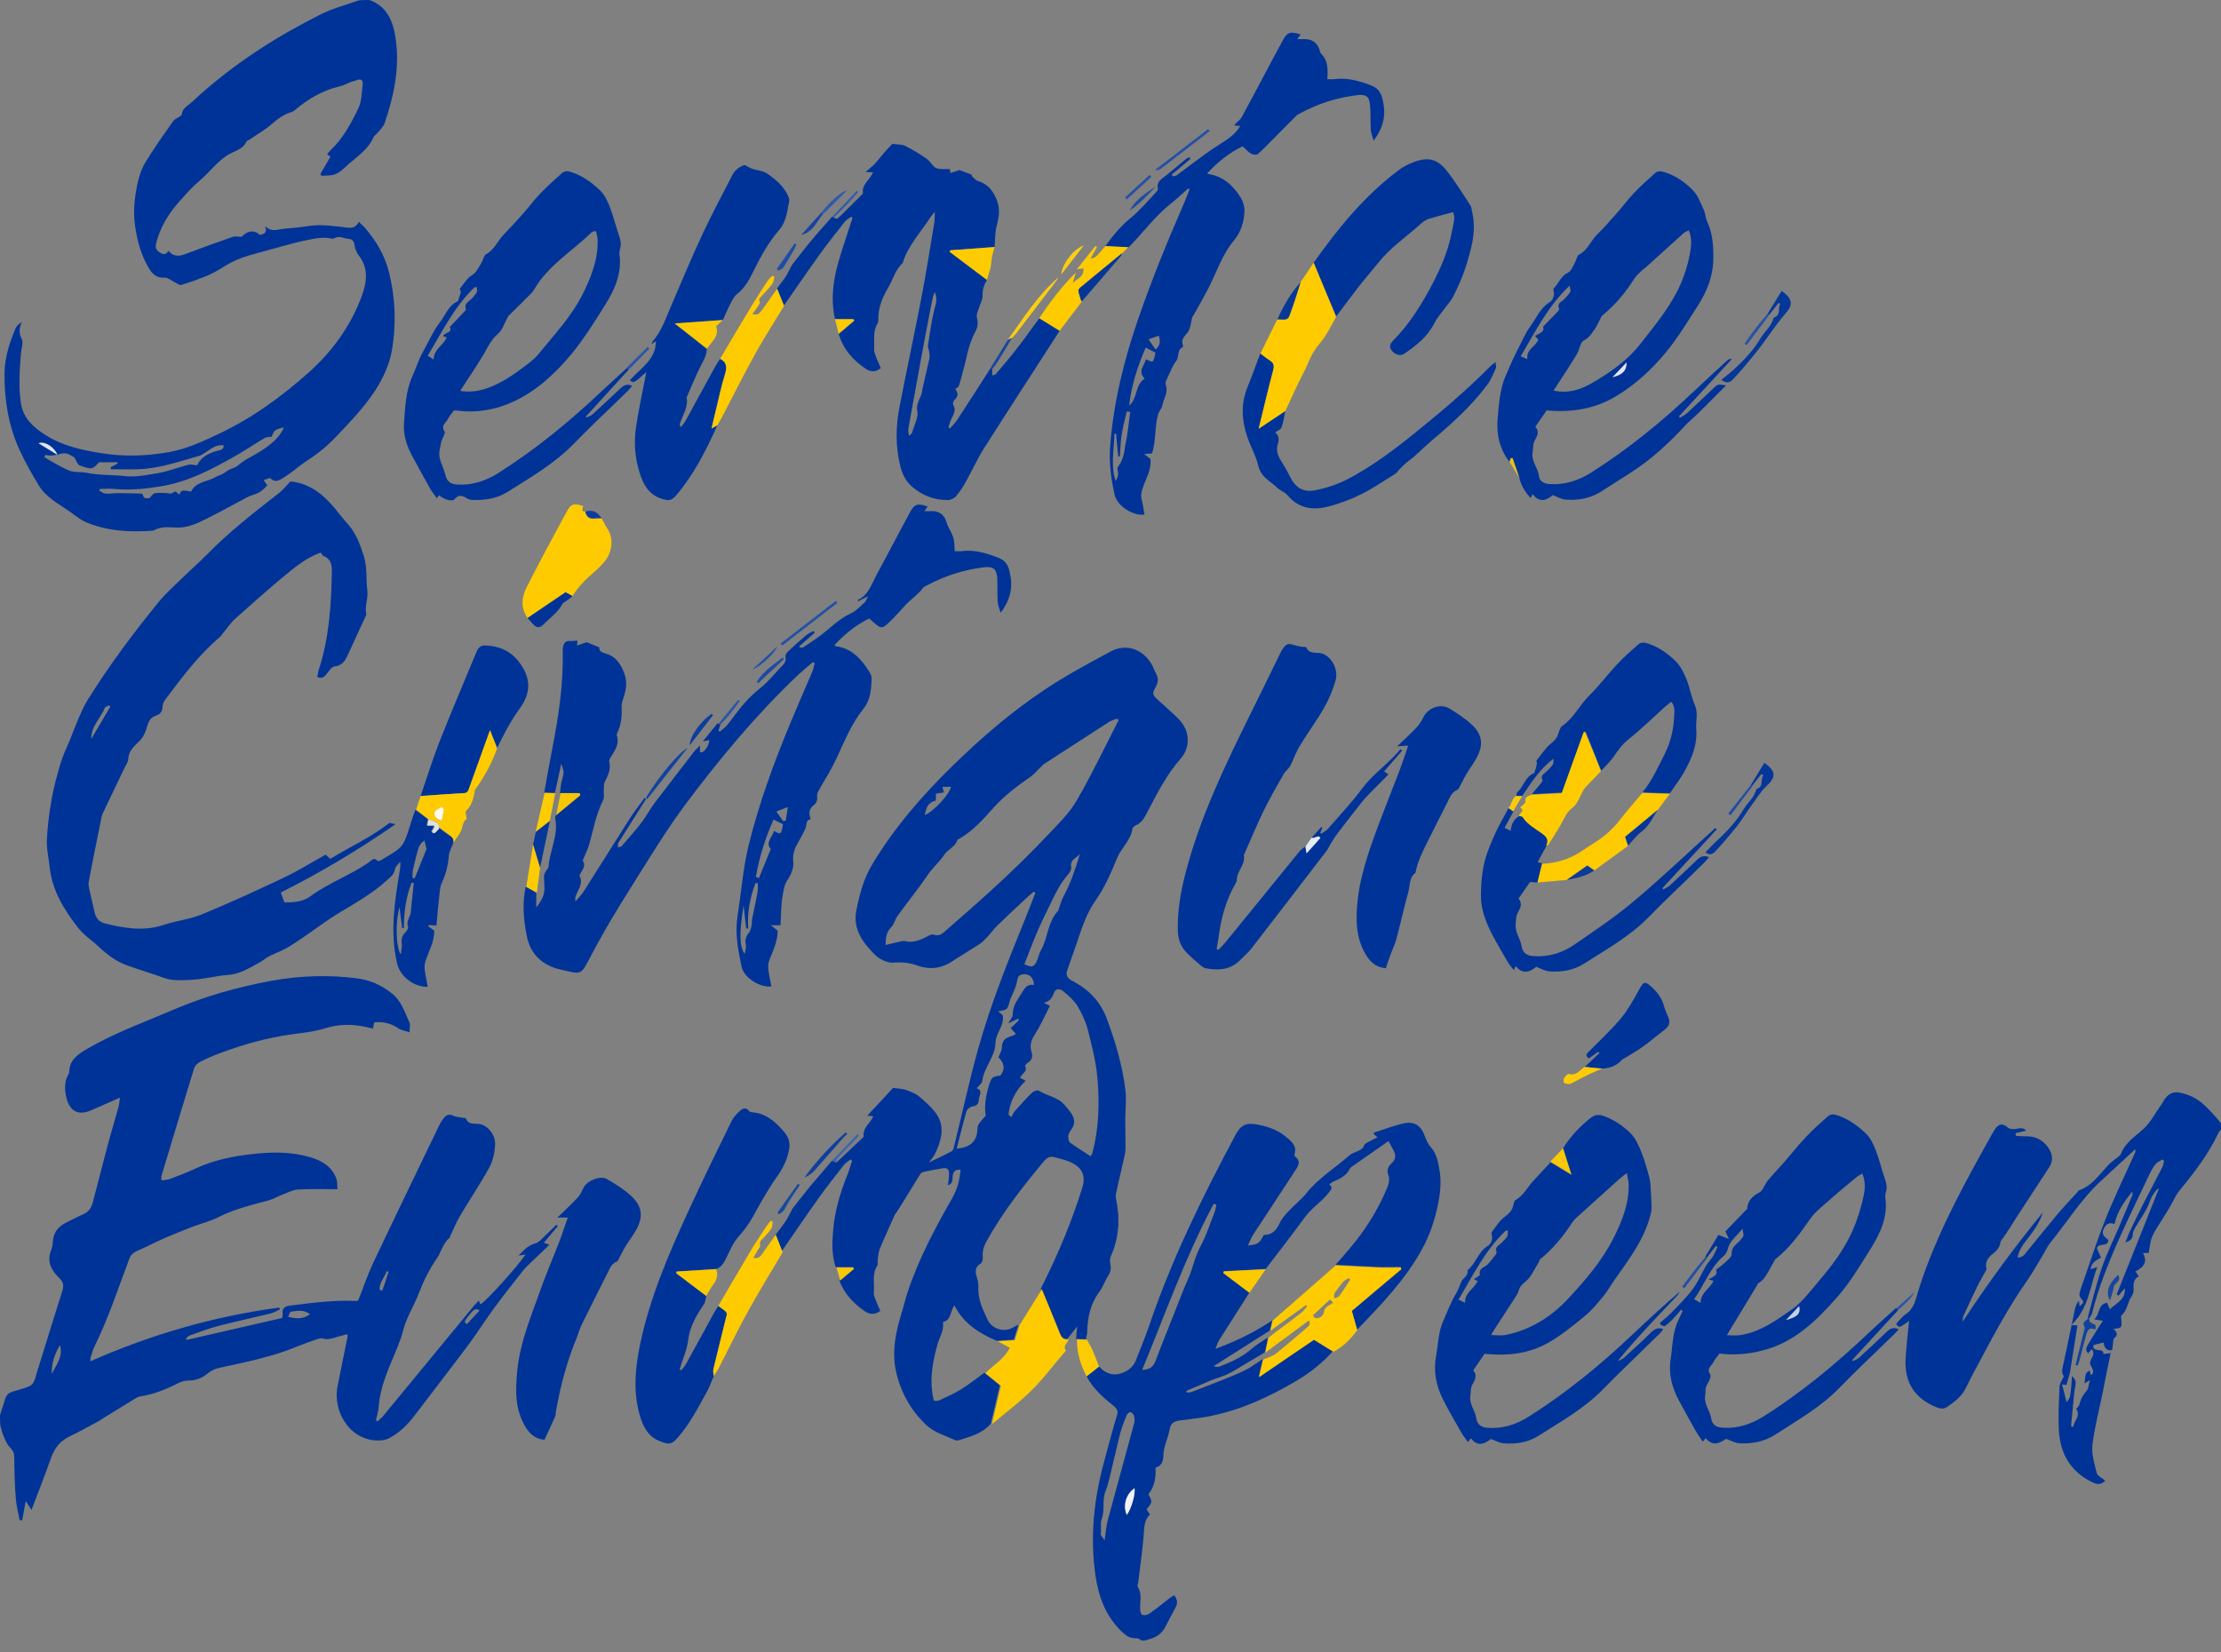 <?xml version="1.0" encoding="utf-8"?>
<!-- Generator: Adobe Illustrator 27.8.0, SVG Export Plug-In . SVG Version: 6.00 Build 0)  -->
<svg version="1.1" id="Calque_2_00000137110956922092381000000009784841914236129708_"
	 xmlns="http://www.w3.org/2000/svg" xmlns:xlink="http://www.w3.org/1999/xlink" x="0px" y="0px" viewBox="0 0 1431 1064.9"
	 style="enable-background:new 0 0 1431 1064.9;" xml:space="preserve">
<rect x="0" y="0" width="1431" height="1064.9" fill="#808080" stroke="none"/>
<style type="text/css">
	.st0{fill:#003397;}
	.st1{fill:#FDCB00;}
	.st2{fill:#FCCB01;}
	.st3{fill:#053799;}
	.st4{fill:#FCCA01;}
	.st5{fill:#023497;}
	.st6{fill:#FCCB02;}
	.st7{fill:#FDCC03;}
	.st8{fill:#FCCB03;}
	.st9{fill:#053698;}
	.st10{fill:#063797;}
	.st11{fill:#083896;}
	.st12{fill:#FDCC05;}
	.st13{fill:#073796;}
	.st14{fill:#FCCE11;}
	.st15{fill:#F9C905;}
	.st16{fill:#12429F;}
	.st17{fill:#234FA6;}
	.st18{fill:#0F3F9D;}
	.st19{fill:#0D3D9D;}
	.st20{fill:#FACA04;}
	.st21{fill:#FCCE0F;}
	.st22{fill:#0D3C95;}
	.st23{fill:#F7C808;}
	.st24{fill:#1846A0;}
	.st25{fill:#1D4AA3;}
	.st26{fill:#1E4BA3;}
	.st27{fill:#3059AB;}
	.st28{fill:#2551A6;}
	.st29{fill:#1644A0;}
	.st30{fill:#1F4CA4;}
	.st31{fill:#1947A1;}
	.st32{fill:#224EA5;}
	.st33{fill:#E7EBF5;}
	.st34{fill:#FACB0C;}
	.st35{fill:#214DA5;}
	.st36{fill:#2954A8;}
	.st37{fill:#3D63B0;}
	.st38{fill:#0F3E9A;}
	.st39{fill:#2550A6;}
	.st40{fill:#2B56A9;}
	.st41{fill:#2450A6;}
	.st42{fill:#325BAB;}
	.st43{fill:#E8C119;}
	.st44{fill:#DFE5F2;}
	.st45{fill:#11419E;}
	.st46{fill:#E0E2E1;}
	.st47{fill:#F5C707;}
	.st48{fill:#FBCA01;}
	.st49{fill:#F1F3F9;}
	.st50{fill:#C6D1E7;}
	.st51{fill:#E2E8F3;}
	.st52{fill:#FEFAEA;}
	.st53{fill:#1846A1;}
</style>
<g>
	<path class="st0" d="M0,912c1-3.3,2.2-6.5,3.1-9.8c0.8-2.8,2.2-4.5,5.2-5.4c15.1-4.6,12.3-2.3,16.9-16.9c5-16,9.9-32.1,15-48.1
		c1-3.3,0.7-5.5-1.9-8c-5.2-5-8.4-10.8-5.3-18.3c0.6-1.5,0.9-3.2,1-4.9c0.3-6.2,3.4-10.2,8.8-12.8c3.5-1.6,6.8-3.5,10.3-5
		c3.6-1.5,5.7-4,6.6-7.6c3.1-11.9,6.2-23.8,9.3-35.7c2.3-8.7,4.9-17.3,7.3-25.9c0.5-1.7,0.6-3.6,1-6.2c-4.8,2.1-9,3.9-13.2,5.8
		c-1.8,0.8-3.7,1.6-5.5,2.4c-8.1,3.5-13.7,0.6-15.8-8.1c-1.2-5.1-1.5-10.2,1.2-15c0.2-0.4,0.5-0.9,0.6-1.4c0-8.1,5.7-11.7,11.8-15.3
		c17.6-10.2,36.7-17.1,55.4-25.1c20.1-8.6,41-14.5,62.5-18.5c18.4-3.4,37-4.1,55.7-1.7c8.5,1.1,16,4.5,22.6,9.8
		c6,4.7,8.1,12,11.2,18.6c0.7,1.5,0.1,3.5,0.1,6.4c-2.9-1-5.5-1.3-7.3-2.6c-4.6-3.2-9.6-4.4-15.5-3.8c-0.2,1.1-0.5,2.3-0.8,4
		c-1.5-0.4-2.9-0.7-4.3-1c-8.9-2-17.6-2-26.5,0.8c-6.9,2.2-14.3,2.9-21.5,3.9c-15.9,2.2-31.2,6.5-46.2,12.1
		c-4.3,1.6-8.6,3.4-12.8,5.6c-1.6,0.8-3.4,2.5-3.9,4.1c-7.2,23.2-14.1,46.4-21.1,69.6c-0.2,0.6,0,1.3,0,2.7c2.1-0.3,4.1-0.3,5.8-1
		c5.6-2.1,11.2-4.3,16.6-6.8c11.6-5.4,23.9-7.8,36.6-9.2c12.4-1.4,24.6-1.5,36.6,2c7.6,2.2,14.1,5.9,17.1,13.8
		c0.7,1.9,0.5,4.1,0.7,6.9c-9,0-17.3-0.3-25.5,0.2c-3.3,0.2-6.5,2-9.7,3.2c-3.1,1.2-5.9,2.9-9.1,3.8c-11.1,3-22.2,5.6-32.5,10.9
		c-5.3,2.7-11.2,4-16.8,6.2c-5.7,2.2-11.4,4.5-17,6.9c-6.2,2.7-12.3,5.9-18.5,8.6c-2.5,1.1-4.1,2.6-5,5.1
		c-7.1,18.8-13.3,37.9-22.2,56c-1.2,2.4-1.9,5-2.7,7.5c-0.1,0.4-0.1,0.9-0.2,2.5c39.3-17.3,79.6-29,121.7-34.6
		c0.2,0.4,0.3,0.8,0.5,1.2c-2.2,0.9-4.2,2.2-6.5,2.7c-11.1,2.7-22.4,5.1-33.5,8c-6.1,1.6-12,3.9-17.9,6c-1,0.3-1.7,1.2-2.6,1.8
		c0.1,0.4,0.3,0.8,0.4,1.1c20.5-4.7,40.9-9.4,61.5-14.1c0.1-1,0.4-1.8,0.3-2.6c-0.4-3.6,1.3-5,4.8-5.4c13.9-1.7,27.7-3.6,41.8-3
		c0.7,0,1.3-0.1,2-0.1c3.3-8.2,6.1-16.6,9.8-24.5c14-29.6,28.3-59.1,42.5-88.6c0.8-1.6,1.8-3.2,2.9-4.6c1.6-2.1,3.4-2.8,6.1-1.6
		c1.9,0.9,4.1,1,6.2,1.4c0.6,0.1,1.8,0,1.9,0.3c1.8,4.6,6,3.1,9.4,3.8c5,1.1,9.8,7,9.5,13.2c-0.2,4.8-1.3,10.1-3.5,14.3
		c-5.9,10.8-12.8,21-19.1,31.6c-2.5,4.2-4.3,8.8-6.4,13.2c-0.1,0.3-0.1,0.8-0.3,0.9c-4.4,3.5-5.3,9.1-8.3,13.4
		c-4.6,6.7-8.3,13.9-11.2,21.5c-2.4,6.4-5.8,12.3-8.4,18.6c-1.6,3.8-2.3,7.8-3.7,11.7c-5.2,14.4-13,27.9-14.1,43.7
		c-0.2,2.9-1.2,5.8-1.8,8.7c0.4,0.2,0.7,0.5,1.1,0.7c1.4-1.4,3-2.6,4.2-4.2c19.3-23.4,38.5-46.8,57.8-70.2c0.9-1.1,2-2.1,3.2-3.4
		c0.4,1,0.7,1.7,1,2.4c3.1-1.3,24-24.4,29.1-32.1c-1.6,0.2-2.9,0.4-4.5,0.7c3.3-3.4,6.1-6.6,10.8-7.9c2.6-0.7,4.7-3.5,6.9-5.5
		c2.3-2.1,4.4-4.3,6.6-6.5c0.3,0.3,0.7,0.6,1,0.9c-3,3.5-5.9,7.1-9,10.7c1.2,0.4,2,0.7,3.6,1.3c-4.9,4.7-9.5,9.1-14.1,13.5
		c-0.9,0.9-1.9,1.9-2.7,2.9c-6.2,8-12.6,15.9-18.6,24.1c-5.7,7.7-10.8,15.9-16.5,23.6c-11.6,15.5-23.4,30.7-35.1,46.1
		c-4.5,5.9-9.7,11-16.3,14.5c-1.7,0.9-3.7,1.3-5.6,1.4c-18.6,1.1-31-17.6-27.6-35c2.1-10.6,4.3-21.2,6.4-31.7c0.1-0.4,0-0.9-0.1-1.8
		c-2.2,0.6-4.2,1.1-6.2,1.7c-3.2,0.9-6.2,2.2-9.7,1.1c-1.2-0.4-2.9,0.2-4.3,0.7c-3.8,1.3-7.6,2.6-11.2,4.1
		c-16.5,7-34,10.4-51.4,14.2c-2.5,0.5-5,1.8-7,3.4c-3.8,3.1-7.8,4.8-12.8,4.7c-2.2,0-4.6,0.8-6.6,1.8c-7.6,3.9-15.4,7-23.9,8.4
		c-0.8,0.1-1.7,0.3-2.4,0.7c-6.9,4.2-13.8,8.4-20.7,12.7c-1.3,0.8-2.4,1.7-3.7,2.4c-6.4,3.5-12.8,7-19.4,10.2
		c-5.9,2.9-9.4,7.5-11.6,13.6c-3.9,11.2-8.3,22.2-12.6,33.6c-1.2-1.8-2.3-3.6-3.7-5.7c-0.8,4.4-1.6,8.3-2.3,12.3
		c-0.5,0-1.1,0-1.6,0.1c-0.9-4.6-2.1-9.2-2.5-13.9c-0.7-8.8-0.9-17.6-1-26.4c0-2.7-0.6-4.5-2.6-6.5s-3.2-4.8-4.3-7.5
		c-1-2.2-1.4-4.6-2.1-6.9C0,916.7,0,914.3,0,912z M199.8,847c-4.5-3.4-8.6-2.1-12.5-1.6c-0.6,0.1-1,1.9-1.6,3.3
		C190.8,849.8,195,850.4,199.8,847z M33.4,885.5c2.5-5.7,7.5-10.8,5.2-18.6C35,873,33.1,878.9,33.4,885.5z M309,844.6
		c-2.6-1.7-3.5-1.3-7.9,4.5c-1.2,1.6-2.7,3.2-0.2,4.2C303.7,850.3,306.2,847.5,309,844.6z M244.6,831.2c0.6,0.2,1.2,0.4,1.7,0.6
		c1.4-4.1,2.8-8.1,4.1-12.2c-0.4-0.1-0.8-0.3-1.2-0.4C247.8,823.3,244.3,826.6,244.6,831.2z"/>
	<path class="st0" d="M238,0c11.4,4,15.2,13.7,16.8,24.1c3,19-0.9,37.4-7,55.3c-0.8,2.3-2.9,4.2-4.5,6.2c-0.8,1-2.2,1.7-2.7,2.9
		c-3.2,7.5-10,12.1-15.7,17c-3.4,2.9-6.8,7.2-12.1,7.5c-1.9,0.1-3.7,0.2-5.6,0.3c-0.3-0.4-0.5-0.7-0.8-1.1c2.1-3.6,4.2-7.3,6.5-11.2
		c-0.6-0.5-1.3-1-2.1-1.7c0.8-0.9,1.5-1.8,2.3-2.6c8-7.6,13.1-17.2,17.8-26.9c2.2-4.5,2.1-10.2,2.8-15.4c0.3-2.4-0.9-3.9-3.7-2.8
		c-1.4,0.5-2.9,0.9-4.3,1.4c-2.3,0.9-4.6,2.2-7,2.7c-11,2.6-20.4,8.2-28.9,15.4c-0.6,0.5-1.4,1-2.2,1.2c-4.7,1.4-8.5,4.2-12.2,7.4
		c-4.4,3.9-9.6,6.8-14.5,10.2c-0.7,0.5-1.8,0.7-2.1,1.3c-2,4.7-6.7,5.8-10.5,7.8c-7.8,4.2-12.7,11.5-19.2,17
		c-4.6,3.9-8.6,8.3-12.6,12.8c-7.6,8.3-13.5,17.6-16,28.7c-0.6,2.5,0.6,4.1,2.6,5.3c2.1,1.3,4,1.6,5.4-1.2c3.2,3.9,6.9,3.7,11,2.1
		c10.1-3.8,20.2-7.5,30.3-11c1.7-0.6,3.8-0.1,6-0.1c3.4-4,8.1-4.6,11.6-1.2c2.5-0.6,5.1-1,3.4-5.7c3.7,3.7,7,2.5,10.3,2
		c3.6-0.6,7.3-0.7,10.9-1.1c4.4-0.5,8.8-1.4,13.2-1.5c5.1,0,10.3,0.6,15.4,1.2c4,0.5,8,1.8,10.6-3.3c1.4,1.4,2.5,2.3,3.5,3.3
		c7.4,8.5,13.1,17.9,15.9,29c4.2,16.8,4.8,33.8,1.9,50.6c-1.6,9.1-5.8,18.2-10.9,26c-7,10.7-16.1,20.1-25,29.5
		c-5.6,5.9-11.7,10.9-18.5,15.3c-5.1,3.3-9.6,7.5-14.7,10.7c-2.5,1.5-5.6,4.3-9.1,0.9c-0.5-0.5-2.6,0.6-4.4,1.1
		c1,1.4,1.6,2.3,2.3,3.3c-2.3,2.8-4.9,5-8.7,6.1c-3.2,0.9-6.2,2.7-9.2,4.3c-5.4,2.8-10.6,5.9-16.1,8.6c-7.3,3.6-14.6,8.1-22.8,8.3
		c-5.7,0.1-11.3-1.3-16.6,2c-14.7,1.1-29.3,0.4-43.1-5.3c-4-1.7-7.5-4.7-11.2-7.3c-7.1-4.9-15-9-19.6-16.7
		c-4.5-7.5-8.9-15.2-12.5-23.1c-7-15.5-9.6-32-9.5-49C3,230.4,6.1,221,10,211.7c0.3-0.8,0.8-1.5,1.4-2.1c0.5-0.6,1.3-1,2.7-2.1
		c-1.9,4.2-2,7.3-0.1,10.9c1.2,2.4-0.2,6.1-0.5,9.2c-0.8,10.8-1.7,21.5,0,32.4c1.5,9.5,7.8,15.1,15.1,19.9
		c11.4,7.5,24.3,10.2,37.6,12.3c14.3,2.2,28.3,1.7,42.5-0.8c11.9-2.1,22.6-7.2,33.3-12.3c20.9-10,39.4-23.5,56.6-38.8
		c15.3-13.6,27.1-29.8,34.3-49c3.4-8.9,4.9-18.5-2-27c-0.8-1-1.3-2.3-1.8-3.5c-1.1-2.7,0-6.6-4.8-6.9c-2.9-0.2-5.6-2.2-8.6-0.5
		c-0.6,0.3-1.3,0.6-1.9,0.4c-6.4-1.5-12.5,0.3-18.6,1.5c-4.6,1-9.1,2.3-13.7,3.5c-5.2,1.4-10.4,2.9-15.6,4.3
		c-6.9,1.8-13.6,3.9-19.7,7.6c-3.9,2.4-7.9,4.9-12.1,6.7c-5.6,2.4-11.4,4.4-17.2,6.2c-1.2,0.4-2.9-1-4.3-1.7c-2.2-1-4.5-3.1-6.6-3
		c-6.1,0.5-8.7-3.5-11-7.7c-4.5-8.1-6.7-16.7-8-25.9c-1.3-9-0.3-17.6,1.4-26.2c1-5.1,2.8-10.4,5.5-14.8c5.5-9.1,11.7-17.7,17.8-26.4
		c0.7-1,2.1-1.5,3.2-2.3c0.8-0.6,2.1-1.1,2.2-1.8c0.4-4.1,3.9-5.6,6.4-7.9c13.6-12.7,28.4-24.2,44-34.3c12.3-8.1,25.3-15.3,38.4-22
		c8-4.1,16.9-6.4,25.4-9.4C233.3,0,235.7,0,238,0z M36.9,293.1c-2.1-5.1-8.1-8.9-12-7.5C29,288.2,33,290.6,36.9,293.1
		c-1.4,0.1-2.8,0.5-4.2,0.5c-1.2,0-2.4-0.3-3.5-0.4c-0.2,0.5-0.4,0.9-0.6,1.4c2,1.2,3.9,2.4,5.9,3.5c1.3,0.7,2.5,1.5,3.8,2.1
		c1.9,1,3.7,2,5.6,2.8c3.8,1.7,8,0.9,11.9,1.7c8,1.7,16.2,1.2,24.2,2.1c7.4,0.9,14.7-0.7,21.9-1.9c6.6-1.2,13-3.7,19.5-5.4
		c1.5-0.4,3.3,0.2,5.5,0.4c-0.2,0.2,0.2-0.1,0.4-0.6c2.6-5.1,7.7-7.4,12.5-8.7c2.4-0.7,4-0.4,4.4-3.5c-4.9-0.9-8.2,2.2-11.7,4.4
		c-1.4,0.8-2.7,1.9-4.2,2.3c-12.8,3.6-25.4,8.1-38.8,8.6c-6,0.2-12,0-18,0c-0.1-0.4-0.1-0.9-0.2-1.3c1.5-0.8,3-1.6,4.5-2.3
		c0-0.3-0.1-0.6-0.1-0.9c-3.8,0-7.6,0-11.9,0c-4.2,4.6-4.5,4.9-12.4,2.1c-1.5-0.6-2.3-3.3-3.4-5.1C43.1,291.7,41.6,291.5,36.9,293.1
		z M175.1,281.4c-1.9,0.3-3.4,0.2-4.4,0.8c-6.6,3.9-12.9,8.2-19.5,11.9c-15.2,8.6-30.5,16.7-48.1,19.4c-9.9,1.6-19.8,2.6-29.8,1.6
		c-3-0.3-6,0-9,0c-0.1,0.4-0.2,0.7-0.3,1.1c1.3,0.7,2.6,1.8,4,1.9c2.6,0.2,5.3-0.3,7.9-0.3c4.9,0,9.9,0.2,14.8,0.3
		c0.4,0,1.2,0.3,1.3,0.6c0.6,3.6,3.3,2.1,4.3,2.3c1.5-1.5,2.3-2.9,3.3-3.1c2.1-0.4,4.3-0.2,6.4-0.2c1.8,0,4.3,0.8,5.3-0.1
		c2.4-2.2,2.9,0.9,4.4,1c1.2-2.8,1.2-2.8,7.4-1.8c3.2-6.5,10.5-6.2,15.7-9.3c1.5-0.9,3.2-1.3,4.7-2.1c1.4-0.8,2.6-1.8,4-2.6
		c1.9-1,4.3-1.4,5.8-2.8c4.3-3.9,9.6-6,14.4-9.1c6.2-4,12.1-8.3,15.3-15.5C176.8,277,176.8,277,175.1,281.4z"/>
	<path class="st0" d="M1431,728c-0.5,0.6-1.2,1.1-1.5,1.8c-6.5,14-15.8,26-25.5,37.8c-2.4,3-3.9,6.8-5.9,10.2
		c-1.6,2.8-3.4,5.5-5.1,8.3c-2.2,3.6-4.7,7-6.3,10.8c-1.4,3.3-1.6,7.1-2.3,10.6c-1.7,0-2.7,0-3.7,0c3.2,5.8,0.5,9.2-4.8,11.9
		c0.6,0.9,1.2,1.8,2.1,3.1c-3,1.7-3.6,4.5-3.3,7.8c0.2,1.7-0.3,3.8-1.3,5.2c-2.7,3.7-2.6,8.9-6.4,12.1c-0.6,0.5-0.3,2.2-0.2,3.3
		c0.4,4.8,0.2,5-5.1,5.5c3.6,3,2,5.1,0.1,6.3c-0.4,3.1-0.6,5.2-0.9,7.4c-4,0.8-5.1-2-5.6-4.9c-2.3,0.6-4.3,1.1-6.5,1.7
		c-0.9,5.2,7,1.3,6.4,5.7c1.8-0.2,3.3-0.4,4.7-0.6c-1.7,8.3-3.4,16.6-5,24.9c-2.3,11.3-5.3,22.6-6.7,34c-0.7,6,1.2,12.4,2.8,18.5
		c0.5,1.9,3.5,3.2,5.4,4.8c-2.2,2.5-4.7,2.9-8.7,0.9c-13.5-6.7-20.2-18.1-21.1-32.7c-0.6-9.6,0-19.3,0.4-29c0.1-1.9,1.6-3.8,2.8-6.6
		c-1.7-1.5-1.1-4.5-0.4-7.5c2.6-11.9,5-23.7,7.5-35.6c0.4-1.9,1.1-3.7,2.6-5.4c0.1,1.1,0.2,2.3,0.4,3.6c2.7-2.5,3-2.8,1.4-4.5
		c-1.6-1.8-1.8-3.4-1.1-5.4c5.4-15.4,10.3-30.9,16.3-46c5.8-14.7,12.8-28.9,19.2-43.3c0.2-0.4,0.1-0.9,0.1-2.1
		c-7.8,7.2-15.1,14-22.4,20.7c-12.5,11.6-21.5,26.2-32.2,39.4c-2.2,2.7-3.6,5.9-5.4,8.9c-3.2,5.2-6.2,10.7-9.7,15.7
		c-11,15.7-20.2,32.5-29.1,49.3c-3.5,6.6-7.1,13.1-10.4,19.9c-2.6,5.4-7,8.7-11.7,12c-2.2,1.6-4.4,1.6-7,0.5
		c-14.1-5.6-20.9-15.9-20.1-31c0.5-8.8,1.5-17.5,2.4-26.2c0.3,0.2,0.7,0.3,1,0.5c-1.4,1.1-2.8,2.4-4.4,3.2c-1.5,0.8-3.2,3.2-5.1-0.3
		c1.9-2,3.7-4.6,6.1-6.2c5.4-3.5,6.3-9.1,8-14.5c1-3.1,1.9-6.1,3-9.2c11.4-32.7,28.1-62.8,44.9-92.8c0.7-1.3,1.5-2.6,2.4-3.8
		c2.5-2.8,4.8-2.5,7.7,0.1c1.1,0.9,3.3,1,4.8,0.8c2.4-0.3,4.8-1.4,6.9,1.1c-2.4,0.5-4.6,1.1-6.8,1.6c0,0.6,0,1.1,0.1,1.7
		c2.2,0.1,4.5,0.4,6.7,0.3c5.7-0.1,10.3,2.2,13.7,6.6c3.2,4.2,4.1,8.7,1.1,13.4c-7.1,10.9-14.2,21.7-21.3,32.6
		c-1.4,2.2-2.8,4.5-4.2,6.7c-1.3,2.1-2.8,4.1-4.1,6.1c-0.6,0.9-1.7,1.9-1.8,2.9c-0.4,3.5-2.6,5.7-5.1,7.6c-3.8,2.9-4.9,6.5-3.8,9.8
		c-2.4,4.5-4.6,8.1-6.4,11.8c-2.8,5.8-5.5,11.7-8.2,17.6c-0.6,1.3-1,2.7-0.8,4.3c16-24.4,33.2-47.8,51.6-70.3
		c-1.6,5.3-4.5,9.9-7.8,14.3c-3.3,4.5-7.3,8.5-8.5,14.7c3.1,0.2,4.4-1.8,5.8-3.5c6.7-8.2,13.4-16.6,20.2-24.7
		c4-4.7,8.2-9.1,12.4-13.7c0.4-0.5,0.8-1.2,1.3-1.4c8.7-3.1,13.4-10.7,19.4-16.9c0.9-0.9,2.1-1.6,3-2.5c1.6-1.4,4-2.6,4.7-4.4
		c2.8-7.3,9.4-11.1,14.6-16c4.7-4.5,7.4-10.1,11.1-15.2c1.1-1.5,1.8-3.2,3-4.6c2.5-3,5.3-4.2,9.6-3.2c6,1.3,10.8,3.7,15.5,8.1
		c3.8,3.6,7.2,7.4,10.4,11.4C1431,725.3,1431,726.7,1431,728z M1335,886.9c3.8,2.8,1.9,6.5,1.5,10c-0.7,7.4-1.4,14.8-2.1,22.1
		c0,0.1,0.5,0.3,1.4,0.7c0.3-4.1,5.1-7,1.9-11.7c0.7-0.9,1.8-1.7,2-2.7c0.8-3.5,2.4-6.4,4.8-9.1c1.2-1.4,1.2-3.9,2-6.7
		c-1.8,1.1-2.6,1.5-3.4,2c0.6-6.6,0.6-6.6,3.2-8.3c0.3,1,0.6,2,1,3.2c3.4-3.3-1-5.5-0.6-8.4c0.3-2.7,3.8-5.1,1-8.5
		c-0.8,1-1.5,1.8-2.2,2.6c-2.4-1.9-1.1-3.9-0.1-5.7c2.1-3.6,4.3-7,6.5-10.6c1-1.5,2-2.9,3-4.6c-1.8-0.3-3.2-0.5-5.6-0.9
		c3.9-3.3,2.2-9.7,8.3-10.7c0.7,1.6,1.2,2.8,1.8,4.2c4.1-4.1,10.3-6.1,9.6-13.6c-1.6,1.9-2.8,3.3-4,4.8c-0.4-0.3-0.8-0.5-1.2-0.8
		c9-22.7,18.1-45.3,27.2-68.2c-0.6,0.3-1,0.4-1.2,0.6c-2.5,2.5-3.9,5.4-5.1,8.8c-1.9,5.2-5.5,9.8-8.3,14.7c-1,1.7-2.2,3.5-2.2,5.3
		c0,3-1.5,4.1-4.8,5.4c1.1-2.8,1.7-4.6,2.5-6.4c2.8-5.9,5.6-11.8,8.6-17.7c4.2-8.3,8.6-16.4,12.8-24.7c0.6-1.2,0.7-2.6,1-3.9
		c-0.4-0.3-0.7-0.5-1.1-0.8c-1.4,0.9-3.1,1.6-4.2,2.8c-1.6,1.9-2.9,4.1-3.9,6.3c-6.4,13.5-13,26.9-19.1,40.6
		c-7.2,16-13.8,32.3-18.1,49.4c-0.3,1.2-1.2,2.2-1.8,3.3c-0.4,0-0.7,0-1.1,0c3-11,5.6-22.1,9.3-32.8c3.1-9.1,7.4-17.7,11.2-26.6
		c2.8-6.7,5.7-13.4,8.4-20.1c0.2-0.4,0-0.9,0-2.3c-5.4,6.7-9.8,12.9-11.5,21c-3.2-1.3-5.3-0.3-6.9,2.9c-1.9,3.8,0.6,5.5,2.9,7.3
		c-0.1,5.1-7,1.4-7.3,5.6c0.9,2.1,1.7,3.9,2.6,5.8c-2.8,1.6-6.2,2.9-6.7,7.5c1.6-0.5,2.6-0.9,4.2-1.4c-4.7,13.1-5.6,26.9-16.7,37.4
		c2.2,0.1,3.1,0.2,4,0.2c-1.6,10.3-3.2,20.3-4.8,30.3c-0.8,2.7-1.5,5.4-2.3,8.1c-0.9-0.1-1.7-0.2-2.8-0.4c1,4.1,2,7.8,2.9,11.4
		c1.3-1.3,2.2-2.9,2.4-4.6C1334.5,895.2,1334.7,891,1335,886.9z"/>
	<path class="st0" d="M499.8,795.7c2.1-2.8,4.2-5.5,6.2-8.4c1.4-2,2.4-4.2,3.6-6.4c0.5-0.9,0.8-1.8,1.4-2.5c3.7-4.7,7.3-9.4,11.1-14
		c4.6-5.5,9.3-10.8,13.9-16.3c1,0.4,1.9,0.7,2.9,1.1c5.7-5.3,11.4-10.7,17-16c0.2-0.2,0.6-0.6,0.6-0.8c-0.9-5.5,4.1-8.3,6.2-13
		c-1.6-0.2-3-0.3-3.9-0.4c5.7-6.1,11.5-12.3,16.6-17.9c3.4,0.5,5.9,0.5,8.2,1.3c3.1,1.1,6.4,2.3,8.8,4.4c4.3,3.7,8.8,7.6,11.7,12.3
		c4.8,8,2.1,16.4-1.5,24.2c-1.1,2.3-2.9,4.2-4.1,5.9c4.6-2.3,9.8-4.6,14.7-7.3c1-0.5,1.4-2.4,1.7-3.8c5.1-20.8,9.7-41.8,15.4-62.4
		c8.2-29.2,19.5-57.2,30.9-85.2c2-5,4-10.1,5.9-15.1c-0.4-0.2-0.7-0.5-1.1-0.7c-1.6,1.4-3.2,2.7-4.7,4.1
		c-6.2,5.8-12.5,11.6-18.5,17.5c-2.5,2.4-4.5,5.3-6.9,7.8c-1.5,1.6-3,3.1-4.7,4.3c-5.7,3.7-11.6,7.1-17.3,10.9
		c-7.1,4.8-14.6,5.9-22.7,3c-5-1.8-10-2.4-15.6-1.9c-3.9,0.3-9-2.2-11.9-5.1c-7.6-7.6-14.2-16.3-12-28.2c2-10.6,4.8-21,10.5-30.4
		c14.1-23.4,31.8-43.8,51.3-62.9c18.4-18,37.8-34.8,59.1-49c13.8-9.2,28.5-17.2,43.1-25c10.4-5.5,21.5-1.1,26.9,9.4
		c0.8,1.6,1.4,3.4,2.3,5c1.6,2.9,1.4,5.5-0.2,8.4c-2.5,4.5-2.2,5.2,1.4,8.5c4.5,4.2,9.2,8.1,13.5,12.5c7,7.2,7.7,17.8,1.1,25.3
		c-9.2,10.5-15.4,22.9-21.8,35.1c-1.7,3.2-3.2,6.1-6.7,7.7c-1,0.5-2.4,1.4-2.5,2.2c-1.1,7.6-7.2,12.5-10,19.2
		c-3.8,9.3-7.9,18.8-13.6,26.9c-6.3,8.9-9.3,18.7-12.6,28.6c-2,6-4.3,11.8-6.2,17.8c-0.3,1.1,0.2,2.9,0.9,3.8c1,1.2,2.7,1.9,4.1,2.7
		c9.9,5.4,17,13.2,20.9,23.8c5.5,14.9,10,30,11.9,45.7c0.8,6.4-0.1,13-0.1,19.5c0,6,0.2,11.9,0.2,17.9c0,1.5-0.2,3-0.5,4.4
		c-1.9,8.4-3.8,16.8-5.7,25.2c-0.2,0.9-0.2,2,0,2.9c2.7,12.7,2.2,25-3.2,37.1c-0.7,1.5-0.8,3.6-0.4,5.3c0.7,3,0,5.4-1.6,7.9
		c-2.1,3.2-3.2,7-5.5,10c-5.8,7.6-7.5,16.3-7.8,25.6c0,1.6-0.5,3.3-0.8,4.9c-2.1-0.1-4.3-0.1-6.4-0.2c0.2-2.4,0.4-4.9,0.7-8
		c-2.3,2.9-4.3,5.5-6.3,8c-2.9,0.3-4.3-1-5.4-3.7c-3.7-9.6-7.7-19-11.7-28.6c0.7-1.5,1.4-3,2.2-4.5c9.7-19.7,18.1-39.9,24.6-60.9
		c2.4-7.8-0.8-12.5-5.8-15.3c-3.8-2.1-8.3-3.1-12.6-4.2c-2.6-0.7-4.7,0.6-6.5,2.8c-13.6,16.4-26.8,33.1-37.1,51.9
		c-1.6,3-2.5,6-2.2,9.5c0.2,1.5-0.3,3.8-1.3,4.4c-3.7,2.2-3.7,5-2.6,8.5c0.6,2.1,1.2,4.3,1.1,6.4c-0.6,7.9,2.8,14.6,5.9,21.3
		c2.8,6.1,10.7,8.4,16.5,5c1.1-0.7,2.3-1.2,3.4-1.8c-1,3.3-2,6.5-3,9.7c-4,0.3-7.5,0.5-11,0.7c-11.4-4.8-21.4-11.2-27.2-22.7
		c-3,3.4-1.8,9.1-7.1,10.5c-0.2,0-0.4,0.6-0.3,0.9c0.6,5.1-2.4,9.2-3.6,13.7c-2.7,9.8-4.8,20.1-3.4,30.5c0.2,1.9,0.7,3.8,1.1,5.7
		c1.3,0,2.3,0.3,2.9,0c4.9-2.3,10-4.4,14.6-7.3c5.2-3.2,10-7.1,15-10.7c3.3,2.7,6.6,5.4,10,8.1c-2,8.4-3.9,16.6-5.8,24.7
		c-5.4,6.3-13,8.3-20.4,10.6c-0.8,0.2-1.8,0.4-2.4,0.1c-6.6-3-13.6-4.8-19.1-10.1c-9.8-9.4-16.1-20.8-19.1-33.8
		c-3-13.1-0.3-26.1,3.7-38.8c1.3-4.2,2.3-8.6,3.7-12.8c7.1-21.4,17.7-41.2,28.8-60.7c3.2-5.6,4.7-11.5,5.3-18.1
		c-3.1-0.3-4.6,0.8-5.1,3.9c-0.3,2,0.6,4.8-3,6.1c0.3-2.7,0.6-4.9,0.7-7.1c0.1-3.2-1.1-4.4-4.1-3.9c-4.2,0.7-8.4,1.5-12.6,2.4
		c-0.7,0.2-1.5,0.8-1.9,1.4c-3.3,5.3-6.6,10.7-9.9,16.1c-1.7,2.8-3.4,5.6-5.2,8.3c-0.3,0.6-0.9,1-1.2,1.6
		c-3.3,7.4-6.7,14.8-9.8,22.3c-0.9,2.2-0.9,4.8-1.3,7.3c-0.2,1.1,0.3,2.6-0.3,3.4c-3.5,5.4-1.6,11.4-2.2,17.1
		c-0.2,1.4,0.4,2.9,0.9,4.3c1,2.6,2.2,5.2,3.3,7.7c-3.7,2.8-7.1,2.3-10.4,0c-7.2-5.1-13-11.3-16.1-19.8c3-2.5,6-5,9-7.6
		c-0.2-0.3-0.4-0.6-0.5-0.8c-3.6,0-7.2,0-10.8,0c-2.5-7.8-2.3-15.7-1.6-23.7c1-12.4,4.5-24.1,9.1-35.6c1.2-3,2.1-6.1,3.1-9.2
		c-0.3-0.3-0.7-0.6-1-0.9c-1.4,1.2-3.1,2.1-4.2,3.5c-5.6,7.2-11.3,14.3-16.6,21.8c-8,11.2-15.7,22.6-23.6,34
		C502.8,803.1,501.3,799.4,499.8,795.7z M720.7,464.2c-0.3-0.4-0.6-0.7-0.9-1.1c-1.8,0.7-3.7,1.2-5.3,2.2
		c-13.8,8.9-27.6,17.8-41.4,26.8c-1,0.6-1.7,1.5-2.6,2.3c-2.1,2-4,4.4-6.4,6.1c-8.6,6-16.9,12.2-24,20.1c-6.6,7.4-13.3,15-22.1,20
		c-0.4,0.2-1.1,0.5-1.2,0.9c-1.3,4.4-6.1,5.7-8.5,9.5c-3,4.5-7.3,8.1-10.5,12.8c-6.1,9-13,17.5-19.4,26.3c-1.7,2.3-2.3,5.7-4.3,7.6
		c-3.2,3.2-3.4,6.9-3.5,11.3c3-0.7,5.7-1.4,8.5-2c1.3-0.3,2.7-0.8,3.9-0.5c4.5,1.2,8.5-0.2,12.5-2c2-0.9,4.4-2.7,5.9-2.2
		c3.7,1.4,5.7-0.6,7.9-2.5c22.8-19.8,45.3-39.8,65.9-61.8c6.6-7,13.8-13.9,18.5-22.1C703.5,499.1,711.8,481.5,720.7,464.2z
		 M649.8,718.4c0.6,0.5,1.3,1.1,1.9,1.6c0.6-1.2,1-2.6,1.8-3.5c3.6-4.1,7.3-8.2,11.2-12.1c1.1-1.1,3.7-2.1,4.6-1.5
		c5.3,3.4,12.1,4,16.5,9.1c4.7,5.4,9.1,10.1,4,16.6c-0.8,1-1.4,2.4-1.5,3.6c0,1.4,0.2,3.5,1.2,4.2c4.2,3.1,8.7,5.8,13.2,8.8
		c0.5-0.9,0.8-1.4,1-1.8c4.4-15.9,4.8-32.3,3.4-48.5c-0.9-10.5-3.6-20.9-6.2-31.2c-1.4-5.4-3.8-10.6-6.7-15.4
		c-2.2-3.6-5.6-6.5-8.9-9.3c-2.6-2.2-5.3-1.8-6.2,0.8c-1.1,3-2.3,5.4-6.5,6.5c2.1,1.1,3.3,1.6,3.9,1.9c-3.2,6.2-6,12.6-9.7,18.4
		c-2.5,3.8-3.5,7.3-2.1,11.7c0.9,2.7,0.1,4.9-2.3,6.5c-0.8,0.5-2.1,1.8-1.9,2.1c1.8,3.8-2.2,5-3.2,7.7c1.1,0.6,2.3,1.3,3.5,1.9
		C654.4,702.8,650.6,709.9,649.8,718.4z M649.6,659.5c1.2-2.2,3-4,2.9-5.6c-0.1-5.9,3.4-9.9,6.1-14.4c1.8-3,3.4-5.5,7.7-4.7
		c-0.2-1.2-0.3-2.1-0.6-2.8c-1.1-3-3.2-4.4-6.6-4.1c-3.5,0.4-3.4,3-4,5.4c-0.4,1.6-0.9,3.1-1.5,4.6c-0.8,2.1-1.9,4.2-2.7,6.3
		c-0.8,2-0.9,4.5-2.3,5.9c-1.1,1.2-3.4,1.1-5.5,1.7c1.3,1,2.5,2,3,2.5c1.1,7.1-4.6,11.3-4.7,17.8c-0.1,8.8-7.4,15.6-8.5,24.5
		c-0.2,1.7-2.3,3.1-3.6,4.7c4.4,1.8,1.4,4.8,1.4,7.2c0,2.6-1.2,4.2-4.2,4.6c-1.4,0.2-3.4,1.8-3.8,3.1c-2.3,7.9-4.2,15.9-6.3,24.1
		c8.6-0.8,13.2-4.6,13.4-12.8c0-1.1,0.3-2.4,1-3.3c1.2-1.8,2.8-3.4,4.3-5.2c-1-6.3,0.1-12.9,2.1-19.5c1.6-5.2,2.1-5.7,7.3-6.3
		c3.7-4.7,2.1-8.7-1.2-11.8c0.9-2.3,2.2-4.2,2.2-6.1c0-3.9,1.6-6.2,5.4-7.3c1.2-0.3,2.3-1,3.7-1.6c-1.2-1.4-2.2-2.5-3.4-3.8
		c1.9-1.8,3.6-3.4,5.3-5.1c-0.2-0.3-0.4-0.7-0.6-1C654.2,657.4,652.3,658.3,649.6,659.5z M695.8,550.4c-2.3,2.6-6.6,3.6-5.6,8.5
		c0.3,1.3-0.9,3.3-1.9,4.5c-5,5.6-8.2,12.2-11.4,18.9c-3,6.1-6,12.2-8.7,18.5c-2.9,6.8-5.5,13.8-8.2,20.6c4.7,2.2,6.1,1.9,7.8-1.6
		c1.2-2.4,1.6-5.1,2.9-7.4c4.6-8,4.2-18.2,11-25.3c0.3-0.3,0.3-0.9,0.5-1.4c0.9-2.6,1.6-5.3,2.9-7.7
		C689.8,569.3,692.9,559.9,695.8,550.4z M602.9,516c-5.2,1.1-6.2,4.9-7.1,9.3c5.7-2.3,16.1-13.5,16.9-18.2c-1.8,0-3.5,0-5.5,0
		c0.4,1.3,0.7,2.4,1,3.6c-2,0.3-3.5,0.5-5.2,0.8C603.1,513,603,514.3,602.9,516z"/>
	<path class="st0" d="M292.1,543.1c-1,2.8-2.6,5.5-2.9,8.3c-0.5,6.2-1.9,12-4.6,17.7c-1.3,2.9-1.3,6.4-1.7,9.6
		c-0.7,5.9-1.2,11.8-1.7,17.8c-2.1-0.1-3.5-0.2-4.9-0.3c-0.1,0.2-0.2,0.5-0.4,0.8c1.2,0.9,2.5,1.7,3.9,2.8
		c0.1,6.8-3.3,12.8-5.5,19.1c-0.6,1.7-0.9,3.7-0.7,5.5c0.4,3.9,1.3,7.7,2,11.6c-9.7,0-17.9-7.1-19.8-15.3c-4.5-19.5-1.7-38.7,1.5-58
		c0.4-2.3,0.9-4.6,0.6-7.3c-1.2,1.5-3.1,3-3.4,4.7c-0.6,3.8-3.4,5.5-5.8,7.7c-12,11-27,17.7-40.1,27c-7.1,5-14.1,10.1-21.4,14.7
		c-3.9,2.5-8.2,4.2-12.4,6.1c-2.6,1.1-4.7,3-6.9,4.3c-6.6,3.7-13.7,8-20.8,8.4c-8.2,0.6-16.1,2.9-24.3,3.2
		c-5.8,0.2-11.5,0.8-17.2-1.3c-7.8-2.8-15.8-5.2-23.6-8c-7-2.5-12.8-6.8-18.2-11.9c-4.4-4.2-9.6-7.4-13.5-12.4
		c-9-11.6-16.6-23.8-18.3-38.9c-0.6-5.8-2-11.6-1.8-17.4c0.4-8.9,1.5-17.9,3.1-26.7c1.4-7.8,3.5-15.6,5.8-23.2
		c1.6-5.2,4-10.2,6.1-15.2c2-4.9,3.8-9.9,5.9-14.7c1.7-3.8,3.4-7.6,5.6-11.1c13.9-22.2,29.5-43.2,46.1-63.4c4.1-5,9-9.3,13.7-13.9
		c5.6-5.5,11.5-10.6,17-16.2c14.3-14.6,30.3-27,46.3-39.5c2.5-2,4.5-4.5,7.3-7.4c13.6,1.1,23.2,10.1,31.6,21
		c1.8,2.4,3.8,4.6,5.8,6.9c5,5.8,7.5,12.6,9.8,19.8c2.5,7.7,1.4,15.4,2.4,22.9c0.6,5.2-1.9,9.7-0.7,14.6c0.1,0.4-0.1,1-0.3,1.4
		c-3.7,8.1-7.5,16.2-11.2,24.3c-1.8,3.9-3.4,7.7-8.9,8.3c-1.9,0.2-3.7,3-5.2,4.9s-2.8,3.2-6,1.9c0.3-1.6,0.5-3.3,1.1-5
		c6.6-20.4,7.9-41.4,8.3-62.6c0.1-4.2-0.3-8.4-5.2-10.3c-0.8-0.3-1.3-1.4-2-2.3c-8.2,3-15,8.1-21.5,13.5
		c-11.5,9.4-22.5,19.3-33.6,29.2c-2.9,2.6-5.1,6-7.7,9.1c-0.7,0.9-1.3,1.9-2.2,2.7c-13.7,11.6-24.3,25.9-35,40.1
		c-1,1.4-1.9,3.3-1.9,5c0,3.1-1.9,4.8-4.2,5.5c-3.6,1.2-4.8,3.8-5.7,6.9c-1.1,4-2.6,7.5-6,10.5c-3,2.7-6.1,6.1-6.2,10.9
		c-0.1,1.8-1.5,3.6-2.4,5.4c-4.2,8.8-8.4,17.6-12.6,26.4c-0.8,1.6-1.7,3.3-2.1,5c-2.9,14.2-5.8,28.3-8.4,42.5
		c-0.3,1.8,0.4,3.9,0.8,5.9c0.9,4.4,2.1,8.7,3,13.1c0.8,3.8,2.8,6.3,6.6,7.3c12.5,3.1,25,5.3,37.8,1c8-2.7,16.7-3.5,24.5-6.7
		c17.8-7.3,35.3-15.4,52.7-23.6c9.3-4.4,18.1-9.9,27.3-15c0.8,0.7,1.7,1.6,3,2.7c12.5-7.7,26-13.7,38.2-23.2c0.5,0.1,2,0.5,3.8,0.9
		c-23.8,16.5-48.2,31.1-73.9,44c0.9,2.4,1.6,4.3,2.3,6.3c6,0.2,12-0.4,16.5-3.7c11.9-8.8,26-13.7,38-22.1c1.5-1.1,3.3-3.6,5.7-0.8
		c0.2,0.2,1.2-0.2,1.8-0.4c0.6-0.3,1.1-0.7,1.7-1c13-7.7,13-7.7,17.5-22.2c1-3.2,2.1-6.3,3.2-9.4c2.7,2,5.4,4.1,8,6.1
		c-0.3,1.3-0.5,2.7-0.8,4c1.7,0,3.1,0,4.6,0c-0.2,0.9-0.1,1.2-0.3,1.5c-0.5,1.2-2.4,2.5-0.1,3.4c0.6,0.2,1.9-1.4,2.8-2.3
		c0.3-0.3,0.5-0.8,0.7-1.3c2.2,1.7,4.3,3.4,6.6,4.9C291.4,539.4,292.4,540.9,292.1,543.1z M257.4,584.6c-2.7,9.5-2.4,25.8,0.8,30.5
		c0.3-2.8,0.9-4.7,0.7-6.4c-0.5-3,0-5.5,2.2-7.7c1-1,2.1-2.8,1.8-3.8c-1-2.9,0.4-5.1,1.4-7.5c0.4-1,0.4-2.2,0.5-3.4
		c0.2-2.3,0.4-4.5,0.7-6.8c0.4-3.5,0.7-6.9,1.1-10.4c-0.5-0.1-0.9-0.1-1.4-0.2c-3.7,9.3-5,19.1-5,29.3c-0.4,0-0.7-0.1-1.1-0.1
		C258.5,593.6,258,589.1,257.4,584.6z M273.5,541.7c-3.6,2.8-3.7,2.8-7.4,18.7c-0.4,1.7-0.2,3.5-0.4,5.3c0.5,0.1,1,0.2,1.5,0.3
		c2.5-6.1,4.9-12.2,7.6-18.8C274.5,545.8,274,543.7,273.5,541.7z M58.8,476.2c4.1-6.9,8.2-13.8,12.3-20.8c-0.3-0.3-0.6-0.6-0.9-0.8
		c-0.9,0.5-2.3,0.8-2.6,1.5C64.9,462.9,58.6,468,58.8,476.2z"/>
	<path class="st0" d="M464.1,467.2c-0.4,1.2-0.8,2.4-1.2,3.6c0.3,0.2,0.5,0.5,0.8,0.7c1.4-1.2,3-2.2,4.2-3.5c2.1-2.4,3.9-5,5.8-7.5
		c4.7-6.3,9.8-12,16.1-17c4.9-3.9,8.9-8.9,13.3-13.5c1.8-1.9,3.7-3.7,3-6.8c-0.2-1,0.8-2.5,1.7-3.4c3.7-3.5,7.6-7,11.5-10.3
		c1.4-1.2,3.2-1.9,4.8-2.9c0.3,0.4,0.6,0.8,0.8,1.2c-3.3,2.9-6.6,5.8-9.9,8.7c0.1,0.3,0.2,0.6,0.3,0.8c0.8,0,1.7,0.2,2.3-0.2
		c3.9-2.6,7.8-5.1,11.5-7.9c6.3-4.8,11.8-10.6,19.3-14c3.2-1.5,5.8-4.4,8.5-6.8c0.9-0.8,1.3-2.1,2.4-4.1c-2.8,1.4-4.6,2.3-6.4,3.2
		c-0.2-0.6-0.3-0.8-0.3-0.8c6.6-3,8.7-9.5,11.7-15.3c7.3-13.6,14.5-27.3,21.8-40.9c3.1-5.8,4.9-6.3,11.6-4.1c-0.6,0.8-1.1,1.6-2.1,3
		c1.7,0,2.9,0.1,4,0c5.1-0.3,8.5,1.9,10.2,6.9c0.3,0.8,0.4,1.6,0.8,2.4c4.2,8.1,4.2,8.1,4.5,16.5c1.4,0,2.8,0.2,4.2,0
		c8.6-1.1,16.5,1.3,24.3,4.4c3.7,1.5,5.7,4.1,6.7,8c2.5,9.6,1.3,18.4-5.6,27.3c-0.8-2.9-1.8-5-1.9-7c-0.3-5.2,0-10.3-0.3-15.5
		c-0.4-5.8-2.7-7.5-8.5-6.8c-12.9,1.6-25,5.4-36.4,11.5c-1,0.6-2.3,0.9-2.9,1.8c-3,4.1-7.4,7-10.8,10.5c-3.9,4.1-7.6,8.6-11.9,12.5
		c-3.1,2.9-4.3,3.2-7.6,0.5c-1.4-1.2-2.8-2.4-4.4-3.8c-8.3,4-15.7,10-22.4,17.2c0.4,0.2,0.7,0.6,1.1,0.7
		c10.3,1.4,16.3,8.4,21.4,16.4c0.9,1.3,1.5,3.1,1.5,4.6c-0.3,6.8-0.7,13.6-5.3,19.3c-7.7,9.6-12.2,20.9-17.3,31.9
		c-3.1,6.6-6.9,12.9-10.6,19.1c-1.2,2.1-2.3,3.8-1.9,6.4c0.2,1.3-0.6,3.5-1.7,4.3c-3.5,2.5-4,5.5-2.4,9.4c-3.6,0.8-2.5,3.9-3.4,5.9
		c-1.7,3.8-3.8,7.4-5.8,11c-1.8,3.4-2.5,6.7-2.1,10.9c0.4,3.7-1.5,8.2-3.7,11.4s-2.5,6.7-3.1,9.9c-1.2,6.2-1,12.7-1.4,19.3
		c-2.2,0-3.6,0-6.3,0c2,1.6,3.2,2.5,4.5,3.5c-0.1,6.8-3,12.9-5.5,19.2c-0.7,1.8-0.8,4.1-0.5,6.1c0.4,3.6,1.3,7.1,1.9,10.6
		c-7.4,1-17.8-5.7-19.2-12.7c-2.3-10.7-4.3-21.5-2.6-32.7c2.4-15.1,3.5-30.5,7.1-45.3c6.6-27,16.2-53.1,26.8-78.7
		c4.6-11.1,9.4-22,14.1-33c0.8-1.9,1.1-3.9,1.7-5.9c-0.4-0.2-0.7-0.4-1.1-0.7c-3.1,2.6-6.3,5.2-9.3,8c-27.4,26-51.4,54.9-73.9,85.1
		c-7.6,10.3-14.6,21.1-21.4,31.9c-13.2,21.1-26.8,42-38.4,64.2c-6.8,13-5.8,12.1-19.4,9c-11.4-2.5-19.6-9.4-22-21.7
		c-2.1-10.6-3-21.1-0.7-31.7c2.3,1.3,4.5,2.5,6.8,3.8c0,3.2,0,6.3,0,9.5c2.4-3,4.4-6.1,5-9.4c0.7-3.4-0.1-7.2,0-10.7
		c0-1,0.6-2.1,1.1-3.1s1.7-1.9,1.8-2.9c0.7-10.6,6.6-20.4,4.3-31.4c-0.1-0.6,0.2-1.3,0.4-1.9c5.1-4.3,10.3-8.5,15.4-12.8
		c-0.1-0.5-0.2-0.9-0.4-1.4c-4.1,0-8.2,0-12.3,0c0.4-2.8,0.4-5.7,1.2-8.3c1.5-5.1,1.6-5.1-0.4-10.7c-1.5,6.8-2.8,12.9-4.1,19
		c-2.3-0.1-4.6-0.1-6.9-0.2c1.8-9.6,3.4-19.3,5.3-28.9c4-20.3,7-40.7,6.7-61.4c0-1.3-0.1-2.7,0.2-4c0.5-2.3,1.7-3.9,4.5-3.6
		c1.6,0.1,3.1-0.2,4.7-0.3c0,0.9-0.1,1.8-0.2,3.2c2.7-0.9,5-1.7,6.2-2.1c3.2,1.3,5.4,2.2,8.2,3.3c-0.4,1.9,1,3.1,3.5,3.8
		c5.8,1.5,9,5,11.7,10.8c3.1,6.8,2.3,12.3,0.1,18.5c-0.6,1.7-1.1,3.6-1,5.3c0.3,5.7-0.2,11.3-2.7,16.5c-0.3,0.6-0.6,1.4-0.4,1.9
		c1.9,5.5-1.2,9.6-3.8,13.8c-0.6,0.9-1.3,2.3-1,3.2c1.1,4.8-0.8,8.7-2.9,12.8c-0.8,1.6-0.5,3.7-0.7,5.6c-0.1,2.1,0.5,4.5-0.4,6.3
		c-4.5,8.9-6.2,18.5-8.8,27.9c-1,3.6-2.8,7.1-4.2,10.6c-0.1,0.1-0.3,0.3-0.3,0.3c2.8,3.8-0.6,6.4-1.8,9.4c-0.1,0.1-0.1,0.4-0.1,0.5
		c2.9,5.5-1.7,9.5-2.8,14.2c-0.1,0.3,0.1,0.6,0.2,2.3c2.1-2.5,3.9-4.3,5.2-6.3c10.1-15.8,20-31.8,30.1-47.6
		c2.9-4.5,6.2-8.6,9.3-12.9c0.3,0.3,0.5,0.6,0.8,0.9c-5.9,9.4-11.9,18.8-17.8,28.2c-0.4,0.6-0.2,1.6-0.3,2.9c1-0.3,2-0.4,2.4-0.8
		c4.3-5,8.8-9.9,12.8-15.2c3-3.9,5.3-8.4,8.3-12.4c8.4-11.1,17-22.1,25.5-33.2c1-1.3,2.2-2.3,3.9-4.1c0,2,0,3.2,0,4.3
		c2.2,1.1,5.9-3.9,6-7.7c-1,0.2-1.9,0.3-4.2,0.8c3.6-4.4,6.6-8.1,9.5-11.7C463.5,466.4,463.8,466.8,464.1,467.2z M482.1,598.4
		c-0.4,0-0.9,0-1.3,0c-0.6-5-1.2-10-1.7-15c-2.9,18.4-2.7,26.5,0.7,31.4c0.4-2.4,1.1-4.2,0.8-5.7c-0.8-3.3,0-5.7,2.1-8.2
		c1.1-1.3,1.2-3.5,1.7-5.3c0.2-0.9-0.1-1.9,0.1-2.9c1.2-5.9,2.5-11.8,3.6-17.8c0.3-1.8,0.1-3.8,0.1-5.7c-0.5,0-1-0.1-1.4-0.1
		C483.2,578.6,481.3,588.2,482.1,598.4z M487,565.1c0.7,0.3,1.3,0.5,2,0.8c2.4-6,4.9-12,7.6-18.7c-3.5-4,0.7-7.5,2.2-11.7
		c4.3,2.6,4.6,2.3,5.7-4.3c-2-1-4-2-6.1-3C493,540.3,489.2,552.5,487,565.1z M507.6,520.1c-2.9,1.1-4.8,1.9-7.4,2.9
		c1.8,2.5,3.1,4.3,4.4,6.2c0.6-0.1,1.1-0.3,1.7-0.4C506.7,526.2,507.1,523.6,507.6,520.1z"/>
	<path class="st0" d="M708.1,880.7c4.9,5.2,10.5,6.6,17.1,3.2c3.3-1.7,5.5-4.2,6.8-7.6c2.8-7.3,5.9-14.5,8.4-21.9
		c14.5-42.8,34.4-83.2,55.6-122.9c2.8-5.2,5.6-8.1,12.6-7c7.6,1.2,14.4,3.5,19.9,8.1c2.8,2.4,7.4,5.5,5.6,11c-0.2,0.5,0,1.5,0.4,1.8
		c4.3,3.4,1.5,6.7-0.4,9.6c-8.9,13.7-17.9,27.3-26.8,40.9c-1.3,1.9-2,4.2-3.2,6.8c6.6-0.8,7.4-1.4,10.1-6.8c5,0,8-2.6,10.1-7.3
		c1.4-3.1,3.8-5.8,6.2-8.3c3.6-3.9,7.9-7.2,11.2-11.3c7.8-9.8,18.5-16.2,27.7-24.4c1.3-1.2,3.2-1.8,4.8-2.5c2-0.9,3.9-1.5,4.7-4
		c0.4-1.1,2.1-1.8,3.4-2.5c1.5-0.9,3.2-1.6,5.2-2.6c-1.2-1.1-1.9-1.7-2.8-2.6c0.7-0.4,1.1-0.7,1.5-0.8c5.8-1.9,11.6-4,17.6-5.5
		c7.3-1.8,11.9,1.2,14.4,8.5c0.8,2.3,1.9,4.7,3.5,6.5c3.8,4.2,4.7,9,5.7,14.4c1.5,8.5,0.5,16.5-1.3,24.6c-2,9.1-4.9,17.7-9.4,26.1
		c-10.9,20.2-26.6,36.5-42.3,52.7c-1.2-4.1-2.3-8.2-3.5-12.4c10.8-9.1,21.3-18,31.9-26.9c-0.1-0.4-0.2-0.8-0.4-1.1
		c-4.9,0-9.8,0.2-14.7,0c-9.1-0.4-18.1-0.9-27.2-1.4c3.1-3.5,6.2-7,9.2-10.6c10-11.8,18.1-24.7,24-38.9c1-2.3,1.8-5.5,1-7.6
		c-1.4-3.7-0.5-6.1,2-8.4c2.6-2.4,2.8-5.1,1.2-8.1c-1-1.9-2-3.8-3.3-6.1c-8.2,5.7-16,11.2-23.9,16.7c-0.4,0.3-0.8,0.7-1,1.1
		c-2.1,4.3-6,6.4-10.2,8.1c-1,0.4-1.9,1.2-3.1,2c2.4,1.8,1.5,3.1,0,5c-4.5,6-11.1,9.9-15.6,16.1c-8.2,11.3-16.9,22.3-25.3,33.4
		c-9,0.5-18,1-27,1.4c-0.1,0.4-0.2,0.7-0.3,1.1c5.6,4.2,11.2,8.5,16.8,12.7c-6.5,10.2-13,20.4-19.5,30.7c-1.1,1.7-1.6,3.7-2.4,5.6
		c13.2-4.9,25.4-10.8,36.7-18.4c-0.5,2.2-1,4.4-1.5,6.5c-12.1,7.7-24.2,15.3-36.3,23c1.3,0.6,2.8,0.7,4,0.2c7.1-2.8,14.1-5.8,20-11
		c3.3-2.9,7.3-5.2,11-7.7c-0.7,3.2-1.3,6.4-2,9.6c-4.5,2.7-9.1,5.4-13.6,8.1c-3.5,2.1-7,4.4-10.7,6.1c-3.4,1.6-7.2,2.6-10.7,4
		c-5.3,2.2-10.5,4.5-15.7,6.7c0.1,0.3,0.2,0.7,0.3,1c0.9-0.1,1.9,0.1,2.7-0.2c5.6-2.1,11.1-4.2,16.6-6.4c6.2-2.5,12.4-4.8,18.4-7.8
		c4-1.9,7.6-4.8,11.3-7.2c-0.8,3.5-1.7,7-2.7,11.4c12.3-8.4,23.9-16.2,35.4-24.1c4.4,2.7,8.4,5.2,12.5,7.7
		c-6.9,7.7-14.9,14-23.7,19.2c-16.6,9.8-34,18-53,22.1c-7.1,1.6-14.4,2.4-21.7,3.3c-3.8,0.4-6.1,1.7-6.8,5.8
		c-1,5.9-4.1,11.1-4.1,17.4c0,2.8-1,6.3-5,7.2c0.3,6.4-0.6,12.3-4.6,17.2c2.7,5,2.7,5-1.2,9.7c0.6,1,1.3,2,2.2,3.3
		c-3.7,3.6-3.7,8.3-4,13.2c-0.8,10.1-2.3,20.2-3.5,30.2c-0.1,1.1-0.8,2.6-0.3,3.4c2.9,4.5,1.3,9.4,1.5,14.1c0,1.3,0.5,3.5,1.3,3.8
		c1.3,0.4,3.4,0.1,4.5-0.7c4.5-3.1,8.8-6.6,13.1-10c0.9-0.7,1.9-1.2,3-1.9c2.2,2.6,2.4,5.1,0.9,7.9c-2.1,3.9-4.3,7.9-6.3,11.9
		c-2.1,4.3-5.3,7-9.9,8.3c-2.6,0.7-4.9,2.2-7.4,0c-0.5-0.5-1.6-0.4-2.4-0.4c-3.8,0-6.4-2-9-4.6c-10.1-9.9-14.6-22.1-16.6-35.9
		c-3.6-24.9-1-49.1,5.5-73.1c2.7-10.1,5.4-20.2,8.4-30.2c1-3.2-0.5-4.5-2.5-6.2c-6.8-5.4-13.2-11.2-17.3-19.1
		C702.7,885,705.4,882.9,708.1,880.7z M735.9,882.8c4.5-0.1,7-1.6,8.5-5.4c4-10.7,8.3-21.3,12.5-31.9c2.8-6.9,5.3-14,8.4-20.8
		c3.2-6.8,4.3-14.3,8-21.1c3.9-7.1,6.3-15,9.3-22.5c0.6-1.5,0.7-3.1,1.1-4.7c-0.6-0.2-1.2-0.4-1.7-0.6
		C763.7,810,750.9,846.6,735.9,882.8z M711.7,992.7c0.8-5.1,1-9.2,2.1-13.2c5.6-20.9,11.4-41.6,17-62.5c0.4-1.5,0.2-3.2-0.2-4.7
		c-0.3-0.9-1.5-2.1-2.3-2.2c-0.8-0.1-2,1.1-2.4,2c-1.4,3.5-2.9,7.1-3.9,10.8c-1.7,6.2-3,12.6-4.6,18.9c-1.6,6.4-2.7,13.1-5.1,19.2
		c-2.4,6-0.2,12.3-2.6,18.4c-0.9,2.3,0.1,6.1-0.5,9.2C709.1,989.6,710.5,990.7,711.7,992.7z M731,959.1c-5.5,3.7-7.7,11.2-5,17.2
		C728.9,972.4,731.6,963.1,731,959.1z"/>
	<path class="st0" d="M538,205.7c-2.3-10.1-1.7-20.3,0.5-30.2c2-9,5.2-17.8,8-26.6c0.9-2.8,1.8-5.6,2.8-8.4
		c-0.3-0.3-0.6-0.5-0.9-0.8c-1.4,1.1-3.2,1.9-4.2,3.3c-5.6,7.2-11.3,14.3-16.6,21.7c-7.6,10.6-15,21.5-22.5,32.2
		c-1.5-3.7-3-7.3-4.5-11c1.9-2.5,3.9-5,5.6-7.6c1.2-1.7,2-3.7,3-5.5c0.5-0.9,0.9-1.8,1.5-2.6c4.1-5.2,8-10.4,12.3-15.5
		c4.2-5.1,8.7-9.9,13-14.9c0.4,0,0.9,0.1,1.3,0.1c1.6,2.2,3,0.3,3.9-0.5c4.9-4.7,9.7-9.6,14.5-14.4c0.1-0.1,0.3-0.3,0.3-0.4
		c-0.9-5.8,4.5-8.7,6.5-13.5c-1.7-0.1-2.9-0.2-4.8-0.3c2.2-1.9,4-3.2,5.6-4.9c2.4-2.5,4.5-5.3,6.7-7.9c1.8-2.1,3.8-4,5-5.3
		c3.5,0.5,6.3,0.3,8.4,1.4c4.8,2.5,9.5,5.3,13.9,8.4c2.2,1.6,3.5,4.7,5.8,5.8c2.5,1.1,5.7,0.5,8.9,0.7c0.1,0.3,0.2,1.3,0.4,2.5
		c2.3-0.8,4.6-1.5,5.8-1.9c3.3,1.2,5.7,2.2,8.1,3.1c-0.1,0.2-0.3,0.3-0.4,0.5c1.3,1.1,2.4,2.8,3.9,3.3c5.9,1.9,9.3,5.2,12,11.3
		c2.8,6.4,2,11.5,0.4,17.6c-1.2,4.4-1,9.2-1.4,13.8c-9.5,0.7-19,1.4-28.5,2.1c-0.1,0.3-0.3,0.6-0.4,1c8,6,16,12.1,24,18.1
		c-1.7,3-3,5.9-2.8,9.8c0.2,2.9-1.8,5.9-2.6,8.9c-0.5,1.8-1.6,4-1.1,5.6c1,3.3,0.6,6.2-1,9.1c-4.5,8.1-5.6,17.3-8.1,26
		c-0.8,3-1.5,6-2.5,8.9c-0.3,0.8-1.4,1.3-2.3,2c1.7,2.3,2.2,4.6-0.4,6.9c-0.7,0.6-1.4,2.5-1,3.1c2.8,4.7-1.2,8.1-2.2,12
		c-0.2,0.9-0.6,1.8-0.8,2.7c0.3,0.2,0.6,0.5,1,0.7c1.6-1.9,3.4-3.6,4.7-5.6c7.3-11.1,14.4-22.3,21.6-33.5c0.3,0.4,0.6,0.8,0.9,1.1
		c0,1.1,0,2.3,0,3.9c0.9-0.4,1.8-0.4,2.3-0.9c4.5-5.3,9-10.6,13.3-16.1c5.1-6.6,9.9-13.3,14.8-20c4.4,2.7,8.8,5.4,13.1,8.1
		c-16.3,25.3-32.7,50.5-48.9,76c-4.2,6.6-7.4,13.8-11.2,20.6c-1.9,3.5-4,6.9-6.6,10c-1.2,1.4-3.5,2.6-5.4,2.6
		c-8.6,0-16.3-2.8-22.9-8.5c-4.2-3.6-6.5-8.2-7.8-13.6c-3.1-12.7-2.9-25.5-0.4-38.1c4.5-23.3,9.5-46.6,14-69.9
		c3.1-16,5.6-32.1,8.3-48.2c0.4-2.1,0.3-4.3,0.4-7.5c-1.5,1.9-2.5,2.9-3.2,4.1c-6.1,9.4-14.1,17.8-17.5,28.9
		c-4.8,4.4-6.3,10.8-9.5,16.2c-3.7,6.2-6.3,12.8-6.2,20.2c0,0.8,0,1.8-0.4,2.4c-3.3,5.2-2,11-2.3,16.6c-0.1,1.6,0.5,3.2,1.1,4.8
		c0.9,2.5,2.1,4.8,3.2,7.5c-3.3,2.8-6.6,2.6-9.7,0.5c-8.2-5.5-14.5-12.6-17.4-22.4c3.3-2.8,6.7-5.7,10-8.5c-0.1-0.3-0.3-0.6-0.4-0.9
		C546,205.7,542,205.7,538,205.7z M602.2,188.2c-0.5,1.4-1,2.4-1.2,3.5c-1.6,8-3.2,16-4.7,24c-3.7,20.1-7.4,40.2-11,60.3
		c-0.3,1.5,0.2,3.2,0.3,4.8c1.4-0.8,2-1.6,2.3-2.6c1.2-4.5,4-9.3,3.1-13.4c-1.1-5.5,3-8.7,3.2-13.3c0-0.5,0.2-1,0.3-1.5
		c1.4-6.3,2.9-12.5,4.3-18.8c0.3-1.4,0.1-2.9-0.1-4.4c-0.2-1.5-1-3-0.8-4.3c1.2-7.9,2.3-15.8,4.2-23.5
		C603.2,195.4,604.1,192.1,602.2,188.2z"/>
	<path class="st0" d="M1223.1,844.2c-9.9,10.8-19.8,21.5-29.7,32.3c0.1,0.2,0.2,0.5,0.3,0.7c1.4-0.7,3-1.2,4.2-2.3
		c5.9-5.4,11.7-10.8,17.5-16.4c2.1-2,4.3-3.6,7.9-1.8c-1.2,1.4-2.2,2.6-3.4,3.7c-6.9,6.7-13.9,13.4-20.8,20.1
		c-4.6,4.5-9.2,9.1-13.7,13.7c-12.2,12.6-27.3,21.1-41.8,30.5c-6.9,4.4-14.5,5.8-22.4,5.5c-3-0.1-5.9-1.8-9.1-2.9
		c-5.7,4-9.2,4-13.2-0.4c-0.5,0.6-1,1.2-1.8,2.2c-1.5-2.3-3.1-4.4-4.4-6.7c-3.7-6.5-7.3-13-10.8-19.5c-4.5-8.4-7-17.2-5.5-26.8
		c1.3-8.7,1.1-17.6,5.2-25.8c0.9-1.8,1.7-3.7,2.5-5.5c-0.3-0.3-0.6-0.5-0.9-0.8c-1.8,2.1-3.5,4.2-5.4,6.2c-1.6,1.6-3.3,3.2-5.1,4.4
		c-0.5,0.3-1.8-0.4-2.7-0.7c-0.2-0.4-0.3-0.8-0.5-1.3c2.6-2.3,5.4-4.5,7.8-7c4.7-4.9,9.6-9.7,13.6-15.2c3.3-4.4,5.4-9.7,8.3-14.6
		c1.2-2.1,3.1-3.9,4.4-6c1.2-1.9,2-4.1,3-6.2c-0.4-0.2-0.7-0.4-1.1-0.6c-2,2.6-3.9,5.1-5.9,7.7c-0.3-0.3-0.5-0.7-0.8-1
		c2.8-4.6,5.7-9.3,8.4-13.8c2.4,0.9,4.1,1.6,6.8,2.6c-1-2.2-1.5-3.3-2.3-4.9c4.2-4.4,8.5-8.8,12.7-13.2c0.5-0.5,1.3-0.9,1.3-1.4
		c0.4-5.3,3.4-8.1,7.9-10.5c2.4-1.3,3.3-5.1,5.2-7.4c3.7-4.5,7.8-8.7,11.6-13.1c4.6-5.3,8.9-10.8,13.7-15.8
		c4.2-4.5,8.9-8.5,13.4-12.6c1.9-1.7,3.9-1.6,6.4-0.8c7.3,2.4,13.3,6.9,18.6,12c2.8,2.7,4.6,6.8,6.1,10.6c2.2,5.7,3.6,11.7,5.6,17.5
		c1.1,3.2,2,6.3,0.8,9.7c-0.3,0.9-0.4,2-0.3,3c1.8,12.3-3,22.9-9.2,32.8c-6.8,10.8-13.4,22.1-21.8,31.6
		c-13.3,15.1-27.7,29.3-48.3,34.4c-9.1,2.3-18.3,3.1-27.5,1.9c-1.4,2-3.1,3.7-4,5.7c-1.1,2.3-4.6,3.9-2,7.7c0.8,1.2-0.7,4.5-1.9,6.4
		c-1.5,2.3-0.9,4.7-1.3,7c-1,5.8,3,9.8,3.8,14.9c0.7,4.2,3.1,5.8,7.3,6.1c9.7,0.7,18.4-2.2,26.5-7.3c24.5-15.4,46.6-33.8,67.6-53.7
		c5.8-5.5,11.8-10.8,17.7-16.1C1222.4,843.4,1222.8,843.8,1223.1,844.2z M1112.6,860.5c3.2,0,6.1,0.4,8.8-0.1
		c12.4-1.9,22.3-9,32.3-15.9c7.3-5,12.4-12.1,18.1-18.8c9-10.5,17.3-21.6,22.6-34.4c2.7-6.5,4.8-13.4,6.3-20.4
		c1-4.5,1.3-9.4-0.8-14.6c-1.6,1-2.8,1.5-3.7,2.3c-5.6,4.7-11.3,9.3-16.8,14.2c-4.7,4.2-9.9,8.1-13.4,13.2c-6.5,9.3-13,18.4-22,25.4
		c-0.4,0.3-0.6,0.8-0.8,1.2c-2.1,3.7-4,7.5-6.4,11c-1.2,1.7-3.3,2.9-4.9,4.3c0.1,0,0.3,0,0.4,0.1
		C1125.8,838.7,1119.4,849.2,1112.6,860.5z M1100.9,824.6c2.7-1.9,6.3-2.6,4.7-6.3c2.1-1.6,4-2.9,5.6-4.4c1.7-1.7,4.6-3.8,4.5-5.6
		c-0.3-5.2,4-6.7,6.3-9.9c0.5-0.7,1.3-1.3,1.3-2.1c0.1-1.1-0.3-2.3-0.6-4.4c-4.1,5-8.4,8-9.6,13.4c-0.3,1.5-1.4,3.2-2.6,4.2
		c-8.8,7.6-12.4,18.6-19,27.8c1.5,0.8,2.4,1.4,4.2,2.4c0-6.8,6.2-9.2,8.3-14.3C1102.9,825.2,1102.1,824.9,1100.9,824.6z
		 M1150.8,850.7c7.6-2.3,9.3-4.1,8.4-8.9C1156.3,844.9,1153.6,847.8,1150.8,850.7z"/>
	<path class="st0" d="M405.1,238.2c-9.2,10.1-18.4,20.1-27.6,30.2c0.1,0.2,0.2,0.5,0.3,0.7c1.3-0.7,2.9-1.1,4-2.1
		c5.8-5.3,11.5-10.6,17.2-16c2.3-2.2,4.4-4.1,8.3-2.4c-0.9,1.1-1.6,2.1-2.5,3c-7.1,7-14.3,13.9-21.5,20.8
		c-4.6,4.5-9.2,9.1-13.7,13.7c-12.5,12.8-27.8,21.6-42.7,31c-6.9,4.3-14.6,5.4-22.5,5.1c-1.1,0-2.4-0.3-3.3-0.9
		c-2.8-1.6-5.2-3.1-8.1,0.3c-1.7,2-7.1,0.3-10.1-2.5c-0.4,0.5-0.8,1.1-1.4,2c-1.5-2.1-3.1-4-4.3-6.1c-3.9-6.9-7.7-13.9-11.5-20.9
		c-3.7-6.7-6-14-5.4-21.5c0.8-10.2,1-20.6,5.5-30.3c2.3-5,3.8-10.4,6.5-15.2c3.8-6.7,6.8-13.9,11.5-19.9c3.3-4.3,5.1-10.2,10.7-12.8
		c1-0.5,1.2-2.8,1.8-4.2c0.8-1.8,0.9-1.8-0.1-4c1.8-2.3,3.5-4.8,5.5-7c1.3-1.4,3.4-2.2,4.6-3.7c1.6-2,2.8-4.3,4.1-6.5
		c1-1.7,1.3-4.3,2.7-5.1c5.5-2.9,7.5-8.7,11.5-12.8c4.2-4.3,8.2-8.7,12.2-13.2s7.5-9.3,11.7-13.6c4.2-4.4,8.9-8.5,13.4-12.6
		c1.9-1.7,3.9-1.6,6.4-0.7c7.4,2.4,13.3,6.9,18.6,12c2.8,2.7,4.6,6.8,6.1,10.6c2.2,5.7,3.6,11.7,5.6,17.5c1.1,3.2,2,6.3,0.8,9.7
		c-0.3,0.9-0.4,2-0.3,3c1.7,12.1-2.9,22.6-9,32.4c-6.9,11-13.8,22.1-22,32.1c-10.2,12.2-22,23.3-36.6,30.2
		c-11.8,5.6-24.7,7.9-37.9,6c-0.5-0.1-1,0.1-1.2,0.1c-1.5,2-3,3.7-4,5.7c-1.2,2.3-4.5,3.9-2,7.7c0.8,1.3-1.5,4.5-2.1,6.8
		c-0.5,1.8-0.7,3.7-1.1,5.6c-1,5.6,2.5,10.3,3.7,15.4c1.1,4.6,3.2,6.2,8.1,6.5c9.5,0.5,18-2.4,26-7.4c24.3-15.4,46.4-33.6,67.2-53.3
		c5.2-4.9,10.5-9.6,15.8-14.5C404.3,237.3,404.7,237.8,405.1,238.2z M296.5,251.9c10.3,1.7,19-1.7,27.4-6.3
		c4.1-2.3,7.9-4.9,11.7-7.7c3.8-2.9,8-5.7,11-9.3c10.3-12.7,21.7-24.6,29.1-39.6c5.5-11.2,9.9-22.5,9.3-35.2c-0.1-1.6-0.7-3.3-1-4.8
		c-1.1,0.1-1.4,0-1.7,0.2c-0.5,0.2-0.9,0.4-1.3,0.7c-12.4,12.1-27.8,21.1-36.8,36.6c-1.1,2-3,3.6-4.6,5.2c-3.9,4-7.9,7.9-11.9,11.8
		c-0.2,0.2-0.4,0.5-0.5,0.8c-2.1,3.7-3.4,8.3-6.4,10.9c-4.5,3.7-6.4,8.5-9.2,13.2C306.9,236.2,301.8,243.7,296.5,251.9z
		 M307.2,185.1c-0.5,0-0.9,0-1.4,0c-13.1,12.6-21,28.7-30.2,44.2c1.2,0.8,2.1,1.3,3.8,2.4c0.1-6.7,6.2-9.1,8.4-14.2
		c-0.9-0.4-1.7-0.7-2.5-1c1.8-2.3,6.5-2.3,4.5-5.8c3.6-3.8,6.9-7.1,10-10.5c0.3-0.3,0.4-1,0.3-1.4c-1-3,1.3-4,3-5.6
		c1.6-1.4,3-3.1,4.1-4.9C307.6,187.5,307.2,186.2,307.2,185.1z"/>
	<path class="st0" d="M972.6,297.7c-6.2-8-8.5-17.3-7.7-27.2c0.8-9.6,1.3-19.3,5.2-28.3c2.5-5.7,4.9-11.5,7.8-17
		c2.6-4.9,4.8-10.4,7.9-14.6c4-5.4,6.5-12.1,12.7-15.9c2-1.3,3.2-4.1,2.6-7c-0.1-0.6-0.4-1.5-0.1-1.8c3.3-3.2,4.6-8,9.3-10.2
		c2.1-1,3.2-4.3,4.5-6.6c1-1.7,1.2-4.3,2.6-5c5.6-2.9,7.4-8.8,11.5-12.8c4.3-4.2,8.2-8.7,12.2-13.2s7.5-9.3,11.7-13.7
		c4.2-4.5,8.8-8.5,13.4-12.7c1.9-1.7,3.9-1.5,6.4-0.7c7.2,2.3,13.2,6.5,18.2,11.7c3.2,3.3,4.9,8.1,6.9,12.4c1.1,2.4,1.1,5.3,2.2,7.6
		c3.6,7.7,4.1,15.7,4,24.1c-0.1,11.2-4.1,21-9.9,30.1c-6.8,10.6-13.4,21.6-21.5,31.2c-8.8,10.5-19.1,19.9-31,27.1
		c-13.9,8.5-29.1,10.7-45,9.3c-2.4,3.5-4.8,7-7.3,10.6c2.9,2.9,1.2,6-0.2,8.5c-1.5,2.6-1.1,5.2-1.5,7.7c-1.1,6.1,3.5,10.1,4,15.4
		c0.4,3.7,3.7,5.2,7.4,5.3c9.7,0.5,18.4-2.4,26.4-7.5c24-15.2,45.9-33.2,66.5-52.7c7-6.7,14.2-13.2,21.3-19.7
		c0.6-0.6,1.5-0.9,2.8-0.7c-11.4,12.3-22.7,24.6-34.1,36.9c0.2,0.3,0.4,0.6,0.6,0.9c1.4-0.9,3-1.6,4.3-2.7
		c5.8-5.3,11.4-10.7,17.1-16.1c3-2.9,3-2.9,8.3-2c-6.3,6.3-12.2,12.3-18.2,18.2c-2.6,2.6-5.5,4.8-8,7.5
		c-10.8,11.8-22.5,22.5-36.1,31.1c-6.2,3.9-12.3,7.9-18.5,11.8c-6.9,4.3-14.6,5.6-22.5,5c-2.8-0.2-5.6-1.9-8.3-2.9
		c-5.2,4.4-9.4,4.2-13-0.7c-0.4,0.8-0.9,1.6-1.4,2.6c-3.4-3.9-6-8-7.1-12.8c-1.5-4.3-3-8.7-4.5-13c-0.4,0.1-0.8,0.2-1.2,0.3
		C973.1,296.2,972.9,296.9,972.6,297.7z M1001,251.7c9.7,2.2,18.3-0.9,25.9-5.5c11.2-6.7,21.9-14.1,30.2-24.8
		c9.8-12.6,20.1-24.8,26.3-39.7c2.3-5.6,4.2-11.6,5.3-17.6c0.9-4.9,1.7-10.1-0.6-15.7c-1.4,0.8-2.6,1.2-3.5,2
		c-8,7.2-16,14.5-24,21.7c-0.9,0.8-1.9,1.4-2.7,2.2c-1.6,1.6-3.5,3.1-4.7,5c-5.7,9-12.4,17.2-20.7,23.9c-0.5,0.4-0.8,1-1.1,1.6
		c-1.3,2.4-2.3,5.1-3.9,7.3c-2,2.7-3.4,5.6-7,7.3c-2.4,1.2-2.8,6.1-4.6,9C1011.2,236.1,1006.2,243.7,1001,251.7z M994.2,210.6
		c3.7-3.8,6.8-7,9.9-10.3c0.3-0.3,0.7-1,0.5-1.3c-1.7-3.3,1.2-4.3,2.9-5.9c1.5-1.5,3-3.1,4.2-4.9c0.5-0.7-0.1-2.1-0.4-4.1
		c-14.3,13.5-22.1,29.8-31.5,45.5c1.5,0.7,2.5,1.1,4.3,1.9c-1-6.4,5.4-8.1,7-12.6c-0.8-0.9-1.4-1.6-2.1-2.4
		C991.8,214.8,995.4,213.9,994.2,210.6z M1048,233.6c-3.2,3.3-6,6.3-9,9.5C1045.5,241.4,1047.9,238.9,1048,233.6z"/>
	<path class="st0" d="M1007.1,740c4.6-7.4,10.5-13.7,17.3-19.2c3-2.4,5.5-2.9,9.4-1.4c6.6,2.5,12.1,6.4,16.9,11.1
		c3,3,5,7.4,6.6,11.4c2.2,5.5,3.9,11.3,5.4,17.1c0.8,3.1,0.8,6.5,1,9.7c0.2,3,0.3,6,0.4,9c0,0.9,0,1.9-0.1,2.8
		c-3.6,16.9-13.8,30.3-23.5,44c-2.6,3.7-4.8,7.6-7.6,11.1c-3.6,4.3-7.2,8.7-11.5,12.3c-7.7,6.3-15.5,12.8-24.1,17.6
		c-11.7,6.6-24.8,8.3-38.2,7.2c-1-0.1-1.9-0.2-2.6-0.2c-2.5,3.6-4.8,7-7.3,10.7c2.7,2.9,1.3,6-0.3,8.7c-1.5,2.4-1.1,4.8-1.5,7.3
		c-1,5.8,3.2,9.8,3.8,14.9c0.5,4,3.2,5.8,7.4,6.1c9.7,0.7,18.4-2.2,26.5-7.3c24-15.2,45.9-33.1,66.5-52.6
		c10-9.5,20.1-18.8,30.7-27.9c-0.5,0.8-0.9,1.8-1.6,2.5c-5.2,5.6-10.6,11.1-15.8,16.7c-7.7,8.3-15.3,16.6-22.7,25.6
		c1.4-0.7,3-1.1,4.1-2.1c5.9-5.4,11.8-10.8,17.5-16.4c2.2-2.1,4.4-3.5,7.9-2.1c-0.9,1.1-1.6,2.2-2.5,3c-7.1,7-14.3,13.9-21.4,20.9
		c-5,4.9-10,9.7-14.8,14.7c-12.1,12.5-27.2,20.8-41.5,30c-6.9,4.4-14.6,5.6-22.5,5c-2.8-0.2-5.6-1.8-8.4-2.8
		c-5.4,4.3-9.4,4.2-12.9-0.5c-0.5,0.7-1.1,1.4-1.9,2.5c-1.5-2.2-3-3.9-4.1-5.9c-4.1-7.2-8.3-14.3-12-21.7
		c-4.5-8.8-6.2-18.2-4.4-28.1c1.4-7.7,1.4-15.5,4.8-22.9c2.6-5.7,4.7-11.6,7.9-16.9c1.5-2.5,2.4-5.2,3.5-7.8s4.8-3.8,4-7.5
		c5.5-4.2,6.8-11.9,13.1-15.6c2-1.2,3.2-4.1,2.6-7c-0.1-0.6-0.4-1.4-0.2-1.7c2.6-3.4,4.9-7.4,8.2-9.9c3-2.2,5.3-4.3,5.9-8
		c0.2-1.1,0.6-2.6,1.4-3c4.9-2.8,7.4-7.9,11-11.9c3.8-4.2,7.7-8.3,11.5-12.4c4.2,2.5,8.3,5,13.5,8.2
		C1010.3,750.5,1008.7,745.3,1007.1,740z M1048.2,756c-2.1,1.6-3.4,2.5-4.6,3.6c-7.9,7.1-15.8,14.2-23.7,21.4
		c-2.4,2.2-5.2,4.3-6.9,6.9c-5.8,8.8-12.3,16.9-20.5,23.5c-0.7,0.5-0.8,1.7-1.3,2.5c-2.7,4.2-4.7,9.2-8.4,12.1
		c-2.5,1.9-3.7,3.6-4.5,6.2c-0.3,1.1-0.9,2.2-1.5,3.1c-4.5,6.9-9,13.8-13.5,20.8c-0.8,1.2-1.4,2.4-2.6,4.3c3.7,0,6.8,0.5,9.6-0.1
		c16.2-3.3,29.7-12.1,40.6-23.9c11-11.9,21.7-24.3,29-39.1c5.6-11.2,10-22.5,9.4-35.2C1049.1,760.4,1048.6,758.7,1048.2,756z
		 M971.5,793.2c-0.4-0.1-0.8-0.1-1.2-0.2c-13.4,12.6-21.2,28.9-30.6,44.6c1.4,0.7,2.4,1.1,4.3,2c-0.4-6.7,5.9-8.9,8-14
		c-0.8-0.4-1.4-0.7-2.4-1.2c1.5-1.1,4.1-2.3,3.9-3c-0.8-4.1,2.7-4.5,4.7-6.3c2.1-2,3.8-4.4,5.6-6.7c0.3-0.4,0.6-1.3,0.4-1.8
		c-1-2.6,0.8-3.5,2.3-4.8c1.6-1.4,3.2-3,4.4-4.7C971.7,796.1,971.4,794.5,971.5,793.2z"/>
	<path class="st0" d="M712.2,158.6c4.8-6.8,10.1-13.1,16.6-18.4c5.9-4.8,10.8-10.8,16.1-16.4c0.5-0.6,1.3-1.5,1.2-2.1
		c-1.1-4.7,2.3-6.4,5.2-8.6c4.4-3.5,8.6-7.2,13-10.8c0.6-0.5,1.4-0.6,2.1-0.9c0.2,0.3,0.4,0.6,0.7,0.9c-4,3.4-8,6.8-12.1,10.2
		c0.2,0.4,0.3,0.7,0.5,1.1c0.9-0.2,2-0.1,2.6-0.6c6-4.4,11.9-9,18-13.4c3.5-2.5,7-4.9,10.7-7.2c4.7-2.9,9.1-6,12.3-11.2
		c-1.6-0.1-2.6-0.2-3.7-0.3c0.1-0.4,0.2-0.6,0.3-0.8c1.5-1.6,3.5-3,4.5-4.9c8.8-16.2,17.3-32.6,26.1-48.8c3.2-5.9,4.9-6.3,11.7-4.2
		c-0.6,0.8-1.1,1.5-2.2,3c1.7,0,2.9,0,4.1,0c5.2-0.2,8.6,2,10.3,6.9c0.3,0.8,0.3,1.8,0.8,2.3c4.8,4.5,4.6,10.4,4.2,16.6
		c1.7,0,3.1,0.2,4.5,0c8.6-1.1,16.5,1.2,24.3,4.3c3.7,1.5,5.6,4.1,6.6,8c2.6,9.7,1.3,18.4-5.6,27.3c-0.8-2.9-1.7-4.9-1.8-7
		c-0.3-5.3,0-10.7-0.5-16c-0.4-5.3-2.6-7-7.9-6.3c-13.5,1.5-26.3,5.7-38.2,12.3c-0.3,0.2-0.6,0.3-0.9,0.5
		c-4.8,4.8-9.6,9.7-14.4,14.5c-3.6,3.6-7.1,7.4-10.9,10.7c-0.8,0.7-3.2,0.4-4.4-0.3c-2-1.2-3.5-3-5.4-4.7
		c-8.6,4.1-16,10.1-22.7,17.3c0,0.1,0.1,0.5,0.3,0.5c9.9,1.4,16.5,7.5,21.4,15.6c1.4,2.4,2.3,5.6,2.2,8.4
		c-0.3,6.9-2.1,13.3-6.8,18.9c-7.1,8.5-10.7,19.1-15.5,28.9c-3.3,6.7-7.1,13.1-10.7,19.6c-0.2,0.3-0.5,0.5-0.6,0.8
		c-0.9,3.2-1,6.9-2.7,9.5c-1.9,2.7-4.8,4.6-3.4,8.5c0.2,0.4,0.1,1.3-0.1,1.4c-3.9,1.8-2,6.2-4.2,9s-3.6,6.4-5.1,9.7
		c-0.8,1.8-2.2,4.1-1.6,5.5c1.8,5-1.4,9-2.2,13.4c-0.4,2.1-2.3,3.8-2.8,5.9c-2.2,8-1.2,16.5-3.8,25c-1.3,0.1-2.8,0.2-5.1,0.4
		c1.7,1.3,2.8,2.2,4,3.1c0.9,6.5-2.6,12.1-4.6,17.9c-1.1,3-1.8,5.3-1,8.4c0.9,3.1,1.2,6.4,1.8,9.6c-7.4,1.1-17.6-5.6-19.2-12.6
		c-2.4-10.4-3.7-20.9-2.9-31.7c2.2-28.4,9-55.7,18.3-82.5c8.6-24.9,18.5-49.1,29-73.2c1.4-3.2,2.6-6.4,3.8-9.6
		c-0.3-0.2-0.5-0.4-0.8-0.6c-3.7,3.3-7.3,6.7-11.2,9.8c-10.4,8.2-18,19-27.4,28.3C722.1,159.1,717.1,158.8,712.2,158.6z
		 M728.2,265.5c-0.7-0.1-1.5-0.3-2.2-0.4c-1.1,4.8-2.4,9.5-3.2,14.3c-0.8,4.9-0.9,9.8-1.3,14.8c-0.3,0-0.7,0-1,0.1
		c-0.5-4.9-1-9.9-1.4-14.8c-0.4,0-0.7,0.1-1.1,0.1c-0.1,10.1-2.6,20.2,0.8,30.4c1-1.5,1.5-3.1,1.6-4.7c0.1-1.5-0.9-3.5-0.2-4.3
		c3.2-4,4.1-8.6,4.7-13.4c0.3-1.9,0.8-3.8,1.1-5.7c0.3-2.1,0.6-4.2,0.9-6.3C727.4,272.2,727.8,268.8,728.2,265.5z M744.5,227.3
		c-2-1-4-2.1-6.3-3.3c-5.3,12.1-9.2,24.3-10.7,37.4c5.6-4.6,3.6-13.2,10-17.4c-4.8-4.9,0-8.4,0.8-12.5
		C743.1,233.9,743.1,233.9,744.5,227.3z M740,218.7c1.8,2.6,3.1,4.5,4.6,6.6c3.3-3,2.9-5.8,2.1-8.9C744.6,217,742.9,217.6,740,218.7
		z"/>
	<path class="st0" d="M845.1,539.9c2.1-2.3,4.1-4.6,6.2-6.9c0.2,0.1,0.5,0.3,0.7,0.4c-0.4,1.1-0.9,2.2-1.3,3.3
		c0.1,0.2,0.3,0.5,0.4,0.7c1.6-1.1,3.5-2,4.7-3.5c7.4-8.5,15.2-16.8,21.9-25.8c7.1-9.6,17.2-16.1,24.6-25.3c0.4,0.3,0.8,0.6,1.1,1
		c-3.8,4.3-7.6,8.7-11.6,13.3c0.9,0.6,1.5,1.1,2.8,2c-4,4.1-7.9,7.9-11.7,11.8c-1.9,2-3.9,4-5.6,6.2c-5.4,6.8-10.6,13.6-15.9,20.5
		c-1.6,2.1-2.9,4.4-4.3,6.6c-0.8,1.3-1.3,2.7-2.2,3.9c-16.2,21.1-32.4,42.3-48.7,63.3c-1.9,2.5-4.4,4.5-6.6,6.8
		c-6.4,6.9-14.4,7.4-22.9,5.8c-0.9-0.2-1.8-0.8-2.6-1.4c-3.3-2.8-6.6-5.6-9.6-8.7c-3.6-3.7-5.4-8.3-5.6-13.5
		c-0.4-12.8,1.7-25.2,4.9-37.5c9.2-35.6,25-68.6,41.2-101.4c6.4-12.8,12.6-25.7,18.9-38.5c0.7-1.5,1.4-3,2.3-4.4
		c2.6-3.9,3.7-4.2,8.2-2.7c1.6,0.5,3.2,0.7,4.9,1c0.8,0.1,2.2-0.1,2.4,0.3c1.8,4.3,5.7,3.2,9,3.7c6.7,1.2,12,10.3,9.8,17.7
		c-1.8,6.2-4.3,12.3-7.5,17.8c-4.7,8.2-10.4,15.8-15.3,23.9c-2.5,4-4.1,8.6-6.1,12.8c-0.4,0.9-1.1,1.6-1.7,2.4c-0.8,1-2,1.9-2.6,3
		c-4.5,7.9-9.1,15.8-13.1,24c-4.6,9.4-8.5,19.1-12.8,28.6c1.3,6.1-4.6,10.3-4.5,16.1c0,0.8-0.5,1.6-0.9,2.3
		c-6.2,10.9-9.4,22.7-10.9,35c-0.3,2.4-0.8,4.7-1.2,7.1c0.4,0.2,0.7,0.4,1.1,0.6c1.5-1.6,3.1-3.1,4.5-4.8
		c15.9-19.5,31.7-39,47.6-58.5c1.1-1.4,2.7-2.3,4.1-3.5c0.2,1.3,0.4,2.6,0.7,4.3c3.2-3.5,5.8-6.4,8.8-9.8
		C849.6,537.5,846.9,540.8,845.1,539.9z"/>
	<path class="st0" d="M462.2,274.1c-7.2,16-15,31.5-26.4,45c-3.1,3.7-5.1,3.8-9.6,2.3c-8.3-2.7-11.8-9.3-14.1-16.8
		c-3-9.3-3.7-19-2.4-28.7c1.5-10.5,3.8-20.9,5.8-31.3c0.3-1.4,0.5-2.9,0.9-4.8c-8,7.2-8,7.2-10.6,5.3c6.7-7.7,16.8-13.1,16.8-25.3
		c-0.7,0.5-1.5,1.1-2.6,2c0.2-0.9,0.2-1.5,0.4-1.7c5.1-5.7,7.7-12.7,10.6-19.6c7.2-16.8,14.2-33.7,21.9-50.2
		c5.9-12.7,12.6-24.9,18.9-37.4c1.8-3.5,4.7-5.5,8-6.6c1.8,0.9,3.2,1.9,4.9,2.5c3.2,1.1,6.9,1.2,9.5,3c5.6,3.8,10.9,8.3,13.7,14.8
		c0.4,0.9,0.8,2,0.6,2.9c-1.3,6.5-1.8,13.2-6.4,18.6c-7.1,8.2-12.3,17.7-17,27.4c-2.6,5.3-5.4,10.2-10.2,14c-2,1.5-3.2,4.2-4.4,6.5
		c-1.8,3.4-3.2,6.9-4.8,10.4c-10,0.7-20,1.4-31,2.2c7.5,5.9,14.1,11.1,20.7,16.3c-0.1,3.9-1.9,7.1-3.7,10.5
		c-3.4,6.5-6.1,13.5-9.1,20.3c-0.1,0.2-0.2,0.3-0.2,0.5c1.2,6.3-2.6,11.2-4.3,16.8c-0.2,0.6-0.1,1.2,0.6,2.3
		c1.1-1.5,2.4-2.9,3.2-4.5c6.4-11.6,12.7-23.3,19.1-34.9c0.9-1.6,1.9-3,2.9-4.6c4.2,2.1,4.6,5.1,3.3,9.4c-2.4,7.8-4.1,15.7-6,23.6
		c-0.9,3.8-1.8,7.6-2.8,11.9C460.2,275.1,461.2,274.6,462.2,274.1z"/>
	<path class="st0" d="M459.9,886.8c-1.4,3.2-2.5,6.5-4.1,9.5c-5.8,10.5-11.2,21.2-19.2,30.3c-3.8,4.3-5.4,4.5-10.8,2.5
		c-8.4-3.1-11.7-10-13.8-17.7c-4.1-15-2.7-30,0.4-45c6.3-30,18.3-58,31-85.6c9-19.6,18.5-39,28-58.4c1.2-2.4,3.3-4.6,5.3-6.4
		c1.7-1.6,3.9-2.7,5.9,0c0.3,0.5,1.2,0.7,1.8,0.8c9,0.6,15,6,20.5,12.3c3.1,3.5,4.5,7.2,3.4,12.3c-1.3,6.6-4.1,12-8,17.4
		c-5.7,8.1-10.5,16.8-15.3,25.5c-2.6,4.7-5.7,8.8-9.3,12.8c-3.5,4-5.6,9.3-8,14.1c-1.4,2.9-3,5.5-6.2,6.6c-8.5,0.5-17,1.1-25.5,1.6
		c-0.1,0.4-0.2,0.7-0.2,1.1c6.4,4.9,12.9,9.7,19.3,14.6c-0.5,1.8-0.5,3.9-1.5,5.4c-4.7,6.9-9.1,14.3-10.1,22.5
		c-0.8,6.9-3.7,13-5.6,19.5c0.3,0.2,0.7,0.4,1,0.6c1.1-1.4,2.4-2.7,3.2-4.2c6-10.9,11.9-21.8,17.9-32.7c0.9-1.6,1.9-3.1,2.8-4.6
		c6.8,5,6,3.3,4.2,10.7c-2.5,10.1-5.1,20.2-7.4,30.3C459.3,883.9,459.8,885.4,459.9,886.8z"/>
	<path class="st0" d="M892.9,624c-7.4-0.7-11-5.1-14-10.7c-4.7-9-5.3-18.3-4.6-28.1c1.2-18.9,7.5-36.4,14-53.9
		c4.3-11.5,8.9-22.9,13.3-34.4c2-5.3,3.8-10.8,5.7-16.4c-2.1,0.1-4,0.3-7.1,0.5c4.7-4.6,8.8-8.2,12.5-12.2c1.9-2,3.4-4.5,4.6-7
		c3-5.7,11-8.6,16.5-5.2c5.1,3.1,10.2,6.4,14.5,10.4c6.9,6.4,7.6,13.3,3,21.6c-1.9,3.5-4.4,6.7-6.4,10.1c-1.5,2.5-2.8,5.3-4.2,7.9
		c-0.5,0.9-0.9,2.1-1.7,2.4c-4,1.7-5.1,5.5-6.8,8.8c-4,7.8-7.9,15.7-11.9,23.6c-3.4,6.8-6.9,13.5-8.3,21.1
		c-4.2,3.1-3.4,8.1-4.6,12.3c-2.8,10.1-5,20.3-7.7,30.4c-0.7,2.8-2.1,5.5-3.1,8.3c-0.9,2.4-1.8,4.9-2.7,7.3
		C893.7,621.9,893.3,622.9,892.9,624z"/>
	<path class="st0" d="M350.8,927.9c-5.8-0.5-9.6-3.7-12.6-8.9c-6.6-11.4-6.1-23.4-4.9-35.8c1.8-18.3,8.9-35,15-52.1
		c3.5-9.9,7.6-19.5,11.4-29.2c2.2-5.6,4.1-11.4,6.1-17.2c-2,0-3.9,0-6.7,0c4.8-4.6,9.1-8.6,13.1-12.9c1.8-1.9,2.8-4.5,4-6.8
		c2.3-4.2,10.6-7.5,14.7-5.2c5.4,3.1,10.9,6.5,15.5,10.7c7.6,6.9,8.3,13.9,3.1,22.8c-2,3.4-4.4,6.6-6.5,10c-1.4,2.2-2.5,4.7-3.8,7
		c-0.5,1-1,2.4-1.9,2.8c-3.5,1.4-4.5,4.7-6,7.6c-5.6,11.1-11.2,22.2-16.7,33.4c-1.2,2.5-1.9,5.3-2.9,7.8
		c-6.5,15.5-10.7,31.7-13.6,48.2c-0.1,0.8,0,1.7-0.3,2.5C355.5,917.8,353.2,922.8,350.8,927.9z"/>
	<path class="st0" d="M846.4,169.3c15.6-22.1,32.6-42.9,54.4-59.4c3-2.3,6.5-4.1,10-5.4c9.1-3.5,15.2-2.2,21.3,5.5
		c5.6,7,10.2,14.7,15.2,22.2c0.8,1.2,0.8,2.8,1.2,4.3c3.1,13.1-0.9,25.4-4.8,37.5c-1.9,5.8-4.6,11.4-7.3,16.9c-1.5,3.1-4,5.6-6,8.4
		c-2.1,2.9-4.6,5.7-6.2,8.9c-4.3,8.7-11.6,14.4-19.3,19.7c-2.8,1.9-6.2,0.7-8.3-2.1c-1.9-2.6-0.8-4.5,1.2-6.5
		c10.7-10.9,18.6-23.8,25.6-37.2c5.6-10.8,10.2-22,12.3-34.1c0.7-3.8,2.2-7.7,0.5-11.3c-5.4,1.5-10.6,2.8-15.7,4.4
		c-1.7,0.5-3.3,1.6-4.7,2.8c-9.2,8.4-19.7,15.4-27.6,25.2c-4.1,5.2-8.5,10.2-12.6,15.4c-5,6.4-9.8,13-14.7,19.5
		C856,192.6,851.2,181,846.4,169.3z"/>
	<path class="st0" d="M977,512.9c0.2-0.8,0.1-1.9,0.6-2.3c4.1-3.6,5-9.9,10.6-12.2c0.7-0.3,2.2-5.9,2-6.9c-0.1-0.5-0.4-1.1-0.2-1.4
		c2.9-3.6,5.4-7.6,8.8-10.5c2.4-2,4.3-3.7,5.2-6.7c0.6-1.8,1.2-4.2,2.6-5.1c7.5-5.1,11.1-13.4,17.4-19.6
		c6.4-6.3,11.8-13.5,17.9-20.1c4.2-4.5,8.8-8.5,13.4-12.6c1.9-1.7,3.9-1.6,6.4-0.8c7.1,2.3,13.1,6.6,18.2,11.7c3,3,5,7.3,6.7,11.4
		c2.2,5.4,3,11.2,5.4,16.5c2.3,5.3,0.5,10.5,0.9,15.7c0.8,9.9-2.9,18.8-7.6,27.2c-2.8,4.9-6.2,9.4-9.4,14.1
		c-5.9-0.2-11.8-0.4-17.7-0.6c6.2-7.5,10.1-16.3,14.4-24.9c4-7.8,5.8-16.3,6.1-25c0.1-2.7,0.6-5.6-1.9-8.5c-1.4,1.1-2.7,2-3.9,3.1
		c-7.9,7.1-15.5,14.6-23.8,21.2c-4.1,3.2-6.7,7.2-9.5,11.2c-2.3,3.2-5.2,6-7.9,8.9c-3.4-8.4-6.7-16.8-10.1-25.2c-0.3,0-0.7,0-1,0.1
		c-4.7,13-9.3,26-14.1,39.2c-6.6,0.3-13,0.6-19.5,1c2.1-2.5,4.2-5,6.2-7.5c0.4-0.5,0.8-1.3,0.6-1.7c-1.4-2.8,0.8-3.7,2.4-5.2
		c1.6-1.4,3.1-3,4.3-4.8c0.6-0.9,0.3-2.4,0.4-3.6c-8.8,6.6-14.3,15.3-20,23.8C979.5,513,978.2,512.9,977,512.9z"/>
	<path class="st0" d="M990.6,568.8c-1.6-0.1-3.3-0.3-4.8-0.4c-2.5,3.6-4.9,7.1-7.4,10.7c2.7,3.2,1.2,6.2-0.4,9
		c-1.4,2.3-1.1,4.5-1.4,6.8c-0.8,5.8,3,9.9,3.8,15c0.6,4.2,3.3,6,7.8,6.3c9.5,0.6,18.3-2,26-7.3c12.7-8.8,25.7-17.4,37.5-27.3
		c17.1-14.2,33.2-29.6,49.7-44.5c1.3-1.2,2.5-2.3,3.8-3.5c0.3,0.3,0.6,0.6,0.9,0.9c-11.7,12.6-23.4,25.3-35,37.9
		c0.2,0.3,0.4,0.6,0.6,0.8c1.4-0.9,3.1-1.5,4.3-2.7c5.8-5.3,11.5-10.6,17.1-16.1c2.2-2.1,4.4-3.5,8-2c-1,1.2-1.9,2.4-2.9,3.4
		c-7,6.9-14,13.7-21.1,20.5c-5,4.9-10,9.7-14.8,14.7c-12.1,12.4-27.2,20.8-41.6,30c-6.9,4.4-14.6,5.6-22.5,5
		c-2.8-0.2-5.6-1.9-8.4-2.9c-5.2,4.3-9.3,4.2-13.2-0.4c-0.3,0.7-0.7,1.4-1.2,2.5c-1.5-1.9-3-3.5-4-5.3c-4.3-7.6-9.1-15.1-12.6-23.1
		c-2.5-5.7-4.5-12.1-4.6-18.2c-0.1-10.7,0.9-21.6,5.1-31.8c2.3-5.8,4.8-11.6,7.8-17.1c1.7-3.1,3.4-6.1,5-9.1c1,0.7,2.1,1.5,3.1,2.2
		c-1.9,3.5-3.8,7-5.8,10.7c1.2,0.6,2.3,1.1,3.9,1.9c0.5-4.4,2.2-7.7,5.8-9.6c0.8,0.2,1.9,0.2,2.3,0.7c3.2,4.9,8.3,7.6,12.8,10.8
		c3,2.2,4.1,4.4,2.3,7.7c-1.9,3.5-3.9,7-5.8,10.6c1,0.3,2.1,0.6,3.2,0.9C992.5,560.7,991.6,564.7,990.6,568.8z"/>
	<path class="st0" d="M271,513c4.1-11.9,7.8-23.9,12.4-35.6c7.6-19.3,15.8-38.3,23.7-57.5c1.2-2.9,2.9-4.1,6-3.9
		c8.4,0.4,15.5,3.3,20.8,10c8.2,10.3,8.7,20,0.9,30.7c-5.8,8-10.3,16.6-14.5,25.4c-1.4-3.6-2.9-7.3-4.6-11.6
		c-4.7,13.1-9.1,25.2-13.4,37.3c-0.6,1.8-1.1,3.2-3.5,3.3C289.5,511.6,280.2,512.4,271,513z"/>
	<path class="st0" d="M828.1,264.9c-0.7,3.6-1.2,7.2-2.4,10.6c-0.5,1.3-2.6,2.1-4.1,3.2c2.4,1.9,2.7,4.4,1.7,7.4
		c-1.2,3.8-0.2,7.1,1.8,10.4c2.1,3.4,4.2,6.8,5.9,10.4c3.6,7.3,8.5,10.7,16.7,9c7.1-1.4,14.2-3.8,20.6-7.1c15.1-7.9,28.7-18,42-28.7
		c17.4-14,34.5-28.4,50.2-44.3c0.8-0.8,1.7-1.4,3.1-2.4c0.1,1.7,0.6,3,0.2,3.9c-1.6,3.6-3.1,7.4-5.4,10.5
		c-10.3,13.9-23.1,25.3-36.2,36.4c-3.8,3.2-7.4,6.8-11.1,10.1c-1.6,1.4-3.5,2.6-5.1,4c-1.7,1.5-3.3,3.1-4.8,4.7
		c-0.7,0.7-1.2,1.7-2,2.2c-7.2,4.5-14.2,9.3-21.7,13.1c-6.3,3.2-13.1,5.7-19.9,7.7c-10.4,3-20.3,2.5-28.1-6.9
		c-1.6-2-4.5-2.8-6.4-4.6c-4.4-4.3-10.6-6.9-12.3-14.1c-1.6-6.7-5.2-12.9-7.4-19.5c-3.5-10.6-3.9-21.2,0.5-31.7
		c2.9-7.1,5.4-14.3,8.1-21.4c2,1.5,3.9,3.1,6,4.4c2.4,1.5,3.1,3.2,2.3,6.2c-3.3,12.3-6.2,24.8-9.4,37.9
		C817.1,272.2,822.6,268.6,828.1,264.9z"/>
	<path class="st1" d="M818.4,857.7c0.5-2.2,1-4.4,1.5-6.5c13.6-11.9,27.2-23.8,40.7-35.7c9.1,0.5,18.1,1,27.2,1.4
		c4.9,0.2,9.8,0,14.7,0c0.1,0.4,0.2,0.8,0.4,1.1c-10.6,8.9-21.2,17.8-31.9,26.9c1.2,4.2,2.3,8.3,3.5,12.4c-4.3,5.6-9,10.7-15.4,13.9
		c-4.1-2.5-8.2-5-12.5-7.7c-11.6,7.9-23.2,15.7-35.4,24.1c1-4.4,1.9-7.9,2.7-11.4c2.8-1.3,6.1-2.1,8.4-4c6.7-5.3,13.1-11,19.6-16.5
		c1.5-1.2,2.6-2.3,1.4-4.7c-2.2,1.7-4.2,3.2-6.2,4.6c-7.3,5.4-14.6,10.8-21.9,16.2c0.7-3.2,1.3-6.4,2-9.6c1.4-1.1,2.9-2.3,4.3-3.4
		c5.6-4.2,11.2-8.3,16.7-12.6c1.5-1.2,2.7-2.8,4-4.3c-0.3-0.3-0.6-0.5-0.8-0.8C833.6,846.7,826,852.2,818.4,857.7z M869.9,824.7
		c-0.3-0.3-0.6-0.6-0.9-1c-1.1,0.7-2.5,1.3-3.4,2.2c-2,2.4-4,4.9-5.7,7.5c-0.6,0.9-0.2,2.3-0.3,3.4c1.1-0.5,2.6-0.7,3.2-1.5
		C865.4,831.9,867.6,828.3,869.9,824.7z M859,839.6c-0.7-0.7-1.4-1.4-2.1-2.1c-3.6,3.3-7.3,6.7-10.9,10.1c0.4,0.8,0.6,1.4,0.9,1.6
		c2.4,1.2,5.8-0.9,6.1-3.5c0.1-1.1,0.6-2.4,1.4-3.1C855.8,841.3,857.5,840.5,859,839.6z"/>
	<path class="st1" d="M828.1,264.9c-5.5,3.7-11,7.3-17.1,11.4c3.2-13.1,6.1-25.5,9.4-37.9c0.8-3,0.2-4.6-2.3-6.2
		c-2.1-1.3-4-2.9-6-4.4c3.6-7.3,7.2-14.7,10.9-22c2.6-0.4,6.3,1.2,7.6-2c2.8-7.2,5-14.6,7.4-22c2.8-4.2,5.6-8.3,8.4-12.5
		c4.8,11.6,9.6,23.2,14.5,34.9c-3.4,5.7-6.1,12-10.4,16.9c-3.4,4-5.8,8.1-7.7,12.8c-1.9,4.8-4.5,9.2-6.7,13.9
		C833.4,253.5,830.8,259.2,828.1,264.9z"/>
	<path class="st1" d="M339.9,398.3c-4.4-6.3-3.9-13.1-0.8-19.4c8.4-16.6,17.2-32.9,26.1-49.3c2.7-5,4.6-5.4,10.5-3.5
		c0.1,1.3-1.9,3.6,1.4,3.6c0.7,3.3,2.6,4.9,6.2,4.4c1.4-0.2,2.9-0.1,4.3-0.1c1.4,2.6,2.7,5.2,4.3,7.7c3.4,5.4,2.6,14.2-2.2,20
		c-2.1,2.5-4.5,4.9-7,7.1c-5.3,4.5-10.2,9.3-13.8,15.4c-1.4-0.8-2.9-1.6-4.5-2.5C356.2,387.2,348,392.7,339.9,398.3z"/>
	<path class="st1" d="M642.9,864.4c3.5-0.2,7-0.5,11-0.7c1-3.2,2-6.4,3-9.7c4.8-7.7,9.6-15.4,14.4-23.1c3.9,9.5,7.9,19,11.7,28.6
		c1.1,2.7,2.5,4,5.4,3.7c-0.2,2.4-4.1,4-1.6,7.1c0.1,0.2-1.1,1.5-1.8,2.2c-6.9,8.1-13.3,16.7-20.9,24.1c-7.8,7.6-16.6,14.2-25,21.2
		c1.9-8.2,3.8-16.4,5.8-24.7c-3.3-2.7-6.6-5.4-10-8.1c5.2-5.4,12.1-9.1,15.7-16.4C647.7,867.1,645.3,865.7,642.9,864.4z"/>
	<path class="st0" d="M1021,687.6c3.2-3,6.4-5.9,9.5-8.9c-0.2-0.3-0.5-0.6-0.7-0.9c-2,1.4-4.1,2.9-6.1,4.3c-2.9-2-1-3.5,0.6-5
		c6.9-7,14.2-13.7,20.4-21.2c4.6-5.6,8-12.1,11.6-18.5c2.6-4.6,3.4-5.2,7.3-1.8c4,3.5,7.2,7.6,8.6,13c0.7,2.7,2.1,5.2,3,7.8
		c1,3.1-0.2,5.4-2.8,7.3c-4.7,3.6-9.2,7.5-14.1,11c-3.8,2.7-7.9,5-11.9,7.5c-0.6,0.3-1.2,0.6-1.7,1.1c-3.3,3.8-7.6,5-12.3,5.4
		C1028.6,688.3,1024.8,688,1021,687.6z"/>
	<path class="st1" d="M462.2,274.1c-1,0.5-2,1.1-3.7,2c1-4.4,1.8-8.2,2.8-11.9c1.9-7.9,3.6-15.9,6-23.6c1.3-4.3,0.8-7.3-3.3-9.4
		c6.9-11.7,13.8-23.5,20.9-35.1c3.1-5.1,6.4-10.1,9.7-15.1c0.8-1.2,2-2.2,3-3.3c0.5,0.2,0.9,0.5,1.4,0.7c-0.4,1.5-0.5,3.3-1.4,4.5
		c-1.9,2.7-4.3,5-6.5,7.5c-1.1,1.2-2.6,2.1-1.5,4.2c0.3,0.5-0.5,1.7-1,2.4c-1.1,1.8-2.4,3.5-3.8,5.4c3.3,1.1,4.7-0.6,6.1-2.5
		c3.2-4.6,6.5-9.2,9.8-13.8c1.5,3.7,3,7.3,4.5,11c-6.1,10.1-12.5,20-18.3,30.4c-7.6,13.7-14.6,27.7-21.8,41.5
		C464.2,270.6,463.1,272.3,462.2,274.1z"/>
	<path class="st1" d="M990.6,568.8c1-4,1.9-8.1,2.9-12.1c8.9-0.4,17.2-2.8,24.7-7.6c2.7-1.7,5.2-3.6,7.9-5.2
		c7-4.3,13.1-9.5,18.1-16.1c4.4-5.8,9.3-11.2,14-16.8c5.9,0.2,11.8,0.4,17.7,0.6c-2.6,3.5-5.3,7-7.9,10.5c-7,5.8-14,11.6-20.9,17.3
		c0.8,2.2,1.4,4,1.9,5.7c-7.3,5.3-14.5,10.6-21.8,15.9c-1.4-1-2.9-2-4.5-3.2c-4.5,3.2-8.9,6.3-13.2,9.3
		C1003.2,567.6,996.9,568.2,990.6,568.8z"/>
	<path class="st1" d="M459.9,886.8c-0.1-1.4-0.6-2.9-0.3-4.2c2.4-10.1,5-20.2,7.4-30.3c1.8-7.3,2.6-5.7-4.2-10.7
		c6.9-11.7,13.7-23.5,20.6-35.1c3.2-5.4,6.8-10.6,10.2-15.9c0.9-1.3,1.9-2.6,2.9-3.8c0.4,0.1,0.9,0.2,1.3,0.4
		c-0.2,1.5,0,3.3-0.8,4.5c-1.3,2.1-3.1,3.8-4.7,5.7c-1.3,1.5-3.5,2.6-2.5,5.4c0.2,0.6-1,1.8-1.5,2.7c-0.9,1.6-1.8,3.2-2.9,5.1
		c3.3,0.9,4.5-0.9,5.8-2.7c2.8-4.1,5.7-8.1,8.6-12.1c1.5,3.7,3,7.5,4.5,11.2c-7.5,12.7-15.3,25.3-22.4,38.2
		c-6.7,12-12.6,24.5-18.9,36.7C462.1,883.5,460.9,885.2,459.9,886.8z"/>
	<path class="st1" d="M271,513c9.3-0.6,18.5-1.4,27.8-1.8c2.4-0.1,2.9-1.5,3.5-3.3c4.3-12.1,8.7-24.3,13.4-37.3
		c1.7,4.4,3.2,8,4.6,11.6c-3.2,9.3-7.9,17.8-13.5,25.8c-0.3,0.4-0.8,0.8-0.8,1.2c-0.8,4.9-1.8,9.7-5.7,13.4
		c-0.7,0.7,0.2,3.1,0.4,5.1c-1.5,1.2-2.4,2.6-2.8,5.2c-0.6,3.6-3.7,6.8-5.7,10.1c0.3-2.2-0.7-3.6-2.5-4.8c-2.3-1.6-4.4-3.3-6.6-4.9
		c-0.4-1-0.5-2.4-1.2-2.9c-1.8-1.1-3.9-1.7-5.8-2.5c-2.7-2-5.4-4.1-8-6.1C269,518.9,270,516,271,513z M286.1,521.4
		c-0.5-0.4-1.1-0.8-1.6-1.2c-1.6,1.1-4.2,1.9-4.6,3.3c-0.6,2.5,1.1,4.5,4.6,5.5C285.1,526.2,285.6,523.8,286.1,521.4z"/>
	<path class="st1" d="M712.2,158.6c4.9,0.2,9.8,0.5,14.8,0.7c-1.3,1.3-2.7,2.6-4,3.9c-7.9,6.5-15.8,12.9-23.7,19.5
		c-5.9,4.9-4.8,2.9-2.9,10.3c0.1,0.5,0.5,0.9,0.7,1.3c-4.8,6.3-9.6,12.6-14.4,18.9c-4.4-2.7-8.8-5.4-13.1-8.1
		c6.9-10.5,14.5-20.5,23.6-29.5c-0.6,2-1.2,3.9-2,6.7c3.3-2.9,7.3-4.1,6.9-9.3c-1.1,0.1-2.2,0.3-4.3,0.5c4.4-5.4,8.2-10.2,12-15
		c0.3,0.2,0.7,0.4,1,0.7c-1.3,2.4-2.7,4.7-4.2,7.5C706,165.9,706,165.9,712.2,158.6z"/>
	<path class="st2" d="M635.9,180.4c-8-6-16-12.1-24-18.1c0.1-0.3,0.3-0.6,0.4-1c9.5-0.7,19-1.4,28.5-2.1c-0.6,2.2-1.3,4.4-1.7,6.7
		c-0.4,2.2-0.4,4.5-0.9,6.7C637.5,175.3,636.6,177.8,635.9,180.4z"/>
	<path class="st3" d="M1139,202c2.9-4.8,5.9-9.5,8.9-14.5c1.2,0.9,1.8,1.3,2.3,1.7c4.8,4.2,4.6,7.9,0.4,12.6
		c-4.7,5.3-8.6,11.2-12.8,16.9c-2.3,3.1-4.5,6.2-6.9,9.1c-4.4,5.4-8.8,10.8-13.6,15.9c-1.6,1.7-3.7,4.5-8.2,1.1
		c3.1-2.6,5.9-4.7,8.4-7c6.5-6,12.5-12.4,17-20.1c1.6-2.7,3.9-4.9,5.7-7.5c0.8-1.1,1.4-2.4,2-3.7c0.3-0.6,0.3-1.6,0.7-1.8
		c4.8-1.6,2.4-6.1,4.1-8.9c-0.3-0.2-0.6-0.4-1-0.6c-2.1,2.6-4.1,5.2-6.2,7.8C1139.5,202.6,1139.3,202.3,1139,202z"/>
	<path class="st4" d="M455.5,224.7c-6.6-5.2-13.2-10.4-20.7-16.3c11-0.8,21-1.5,31-2.2c-1.4,1.3-2.8,2.6-4.4,4
		C463.7,216.6,458.5,220.2,455.5,224.7z"/>
	<path class="st3" d="M1128,506c2.9-4.8,5.9-9.5,8.8-14.4c7.8,5.7,7.6,9.1,1.1,15.3c-3.9,3.7-6.8,8.6-10,13c-2.9,4-5.4,8.3-8.5,12.2
		c-4.2,5.3-8.6,10.5-13.2,15.5c-1.6,1.7-3.6,4.6-7.4,1.7c2.6-2.6,4.8-5.1,7.2-7.3c6.8-6.2,13-12.9,17.7-20.9
		c1.5-2.5,3.7-4.7,5.4-7.1c0.8-1.1,1.4-2.4,2-3.7c0.3-0.6,0.3-1.7,0.7-1.8c4.9-1.6,2.1-6.2,4.4-8.8c-0.4-0.3-0.9-0.5-1.3-0.8
		c-2.1,2.6-4.1,5.2-6.2,7.8C1128.6,506.6,1128.3,506.3,1128,506z"/>
	<path class="st4" d="M455,835.2c-6.4-4.9-12.9-9.7-19.3-14.6c0.1-0.4,0.2-0.7,0.2-1.1c8.5-0.5,17-1.1,25.5-1.6
		c1.5,3.8,0.4,7.1-2,10.2C457.8,830.3,456.5,832.8,455,835.2z"/>
	<path class="st5" d="M339.9,398.3c8.2-5.5,16.4-11.1,24.5-16.6c1.6,0.9,3,1.7,4.5,2.5c-1,0.8-1.9,1.6-2.9,2.3c-1.3,1-3.1,1.7-3.8,3
		c-2.9,5.4-7.9,8.7-12,12.9c-1.9,2-3.9,2.5-6,0.6C342.6,401.5,341.3,399.8,339.9,398.3z"/>
	<path class="st6" d="M708.1,880.7c-2.7,2.1-5.3,4.2-8,6.4c-3.9-7.5-6.3-15.4-6.2-23.9c2.1,0.1,4.3,0.1,6.4,0.2c1,1.8,2.1,3.6,3,5.4
		c1,2.1,1.8,4.2,2.7,6.4C706.7,877,707.4,878.9,708.1,880.7z"/>
	<path class="st7" d="M350.9,510.9c2.3,0.1,4.6,0.1,6.9,0.2c-1.2,6-2.4,12-3.6,18c-3,2.4-6,4.7-9.1,7.1
		C347.1,527.8,349,519.3,350.9,510.9z"/>
	<path class="st8" d="M345.9,575.3c-2.3-1.3-4.5-2.5-6.8-3.8c1.5-9.1,2.9-18.3,4.4-27.4c1.5,5,3,10,4.5,15
		C347.3,564.5,346.6,569.9,345.9,575.3z"/>
	<path class="st9" d="M348,559.1c-1.5-5-3-10-4.5-15c0.6-2.6,1.1-5.3,1.7-7.9c3-2.4,6-4.7,9.1-7.1
		C352.2,539.1,350.1,549.1,348,559.1z"/>
	<path class="st10" d="M697,194.3c-0.2-0.4-0.6-0.8-0.7-1.3c-1.9-7.3-2.9-5.4,2.9-10.3c7.8-6.5,15.8-13,23.7-19.5
		c-0.2,0.6-0.4,1.3-0.7,1.8C713.8,174.8,705.4,184.5,697,194.3z"/>
	<path class="st11" d="M838,181.9c-2.4,7.3-4.6,14.8-7.4,22c-1.3,3.2-5,1.6-7.6,2C826.9,197.2,831.5,188.9,838,181.9z"/>
	<path class="st12" d="M1021,687.6c3.8,0.4,7.6,0.8,11.4,1.1c-2.1,0.8-4.2,1.6-6.2,2.6c-2.5,1.1-5,2.3-7.5,3.6
		c-2.4,1.2-4.6,2.7-7,3.6c-1.2,0.4-2.9,0-4-0.7c-0.4-0.2-0.4-2.3,0.1-3.1c0.7-1.1,2.3-2.8,3.1-2.6
		C1015.6,693.6,1017.8,689.7,1021,687.6z"/>
	<path class="st13" d="M1049,545c-0.6-1.7-1.2-3.4-1.9-5.7c6.9-5.7,13.9-11.5,20.9-17.3c-3.1,4.8-5.3,10.1-10.1,13.8
		C1054.5,538.3,1051.9,541.9,1049,545z"/>
	<path class="st14" d="M649.3,219.1c10.1-14.1,19.3-28.9,32.7-40.4c-0.5,0.9-1,1.8-1.6,2.6c-8.5,11.2-17.1,22.4-25.7,33.6
		c-0.8,1-1.8,2-2.6,2.9C651.1,218.2,650.2,218.6,649.3,219.1z"/>
	<path class="st15" d="M1007.1,740c1.6,5.3,3.3,10.5,5.3,16.8c-5.2-3.1-9.3-5.6-13.5-8.2C1001.6,745.8,1004.3,742.9,1007.1,740z"/>
	<path class="st16" d="M417,515c-0.3-0.3-0.5-0.6-0.8-0.9c7.7-12.9,20.9-29,26.8-32.1C434,493.5,425.5,504.2,417,515z"/>
	<path class="st17" d="M539.5,388.6c-11.8,9.1-23.7,18.3-35.5,27.4c-0.3-0.4-0.7-0.9-1-1.3c11.8-9.1,23.7-18.3,35.5-27.4
		C538.8,387.7,539.1,388.1,539.5,388.6z"/>
	<path class="st18" d="M545.9,730.7c-1.2,1.2-2.4,2.4-3.6,3.7c-5.9,6.7-11.7,13.5-17.7,20.2c-1.7,1.9-3.9,3.2-6.3,4.3
		c7.8-10.8,16.7-20.4,26.6-29.1C545.3,730.1,545.6,730.4,545.9,730.7z"/>
	<path class="st17" d="M779.4,84.5c-10.5,8.1-21,16.3-31.5,24.3c-0.9,0.7-2.2,1-3.7,0.7c11.4-8.8,22.8-17.5,34.2-26.3
		C778.7,83.6,779.1,84.1,779.4,84.5z"/>
	<path class="st19" d="M459.4,460.9c-4.9,6.3-9.8,12.7-14.9,19.3c-0.5-5.1,7.4-16.1,14.1-20.1C458.8,460.4,459.1,460.7,459.4,460.9z
		"/>
	<path class="st20" d="M538,205.7c4,0,8,0,11.9,0c0.1,0.3,0.3,0.6,0.4,0.9c-3.3,2.8-6.7,5.7-10,8.5C539.6,212,538.8,208.8,538,205.7
		z"/>
	<path class="st21" d="M698.3,158.2c-4.8,6.1-9.5,12.3-14.5,18.7C684,170.7,691.8,160.1,698.3,158.2z"/>
	<path class="st22" d="M1009.5,567.1c4.4-3.1,8.7-6.2,13.2-9.3c1.7,1.2,3.1,2.2,4.5,3.2C1021.9,564.7,1015.7,566,1009.5,567.1z"/>
	<path class="st23" d="M539,816.9c3.6,0,7.2,0,10.8,0c0.2,0.3,0.4,0.6,0.5,0.8c-3,2.5-6,5-9,7.6C540.6,822.5,539.8,819.7,539,816.9z
		"/>
	<path class="st24" d="M649.3,219.1c0.9-0.4,1.8-0.8,2.7-1.3c-3,5.1-6,10.2-9.1,15.2c-1.1,1.8-2.5,3.5-3.8,5.2
		c-0.3-0.4-0.6-0.8-0.9-1.1C641.9,231.1,645.6,225.1,649.3,219.1z"/>
	<path class="st25" d="M487.6,439.4c4.1-6.8,10.7-10.9,16.6-15.6c0.3,0.3,0.6,0.7,0.9,1c-5.5,5.2-11.1,10.3-16.6,15.5
		C488.2,439.9,487.9,439.7,487.6,439.4z"/>
	<path class="st26" d="M727.8,135.7c3.9-7.1,10.4-11.3,16.9-15.5C739.3,125.7,734.3,131.5,727.8,135.7z"/>
	<path class="st27" d="M529.2,137c4.9-6.4,12.8-13.7,16.6-14.3c-5.2,5.2-10.4,10.3-15.6,15.5C529.8,137.8,529.5,137.4,529.2,137z"/>
	<path class="st28" d="M1139,202c0.3,0.3,0.6,0.7,0.9,1c-4.9,6.5-9.7,12.9-14.6,19.4c-0.4-0.3-0.8-0.6-1.2-0.9
		C1128.5,214.5,1133.8,208.3,1139,202z"/>
	<path class="st29" d="M529.2,137c0.3,0.4,0.6,0.8,0.9,1.1c-4,5-6.4,11.6-13.9,13.3C520.5,146.7,524.8,141.9,529.2,137z"/>
	<path class="st30" d="M500.5,173.3c3.8-5.5,7.7-11,11.5-16.4c0.4,0.2,0.7,0.4,1.1,0.6c-0.4,1-0.7,2.2-1.3,3.1
		c-2.4,4.1-4.7,8.2-7.3,12.1c-0.6,0.9-2.1,1.1-3.2,1.7C501.1,174,500.8,173.7,500.5,173.3z"/>
	<path class="st31" d="M515.3,763.8c-2.4,3.5-4.8,7-7.1,10.6c-1.1,1.8-1.9,3.8-3.1,5.5c-0.8,1.1-2,1.8-3.1,2.7
		c-0.4-0.4-0.7-0.7-1.1-1.1c4.4-6.2,8.8-12.4,13.2-18.6C514.5,763.1,514.9,763.4,515.3,763.8z"/>
	<path class="st32" d="M1099,809.9c0.3,0.3,0.5,0.7,0.8,1c-4.9,6.5-9.7,12.9-14.6,19.4c-0.5-0.3-0.9-0.7-1.4-1
		C1088.6,822.7,1093.7,816.2,1099,809.9z"/>
	<path class="st33" d="M845.1,539.9c1.8,0.9,4.6-2.4,5.5,0.3c-3,3.3-5.7,6.3-8.8,9.8c-0.3-1.7-0.5-3-0.7-4.3
		C842.4,543.7,843.7,541.8,845.1,539.9z"/>
	<path class="st34" d="M974.9,522.9c-1-0.7-2.1-1.5-3.1-2.2c2.4-2.1,2-6.1,5.1-7.7c1.3,0,2.5,0.1,3.8,0.1
		C978.8,516.3,976.8,519.6,974.9,522.9z"/>
	<path class="st35" d="M1128,506c0.3,0.3,0.6,0.6,0.9,0.9c-4.6,6.2-9.3,12.3-13.9,18.5c-0.5-0.4-1-0.8-1.5-1.1
		C1118.3,518.2,1123.2,512.1,1128,506z"/>
	<path class="st36" d="M405.1,238.2c-0.4-0.4-0.8-0.9-1.3-1.3c4.5-4.4,9-8.9,13.5-13.3c0.4,0.4,0.8,0.7,1.1,1.1
		C414,229.2,409.6,233.7,405.1,238.2z"/>
	<path class="st37" d="M539,749.2c-1-0.4-1.9-0.7-2.9-1.1c5.4-5.7,10.8-11.4,16.3-17.2c0.4,0.3,0.7,0.7,1.1,1
		c-1.6,1.7-3.2,3.4-4.8,5c-3.2,3.3-6.5,6.6-9.6,10.1C538.8,747.4,539.1,748.4,539,749.2z"/>
	<path class="st38" d="M387.6,334c-1.4,0-2.9-0.1-4.3,0.1c-3.5,0.5-5.4-1.1-6.2-4.4C381.8,328.2,385.1,330,387.6,334z"/>
	<path class="st39" d="M724.8,127.3c5.3-4.9,10.6-9.7,15.9-14.6c0.4,0.4,0.8,0.9,1.2,1.3c-5.3,4.8-10.6,9.6-15.9,14.5
		C725.5,128,725.1,127.7,724.8,127.3z"/>
	<path class="st40" d="M464.1,467.2c-0.3-0.4-0.6-0.7-1-1.1c4.2-5,8.3-10.1,12.5-15.1c0.3,0.3,0.6,0.5,1,0.8
		C473,457.3,468.6,462.3,464.1,467.2z"/>
	<path class="st41" d="M484.9,431.3c5.3-4.9,10.6-9.7,15.8-14.6C499.6,420.8,489,430.4,484.9,431.3z"/>
	<path class="st42" d="M537.3,140c-0.4,0-0.9-0.1-1.3-0.1c5.4-5.7,10.7-11.3,16.1-17c0.3,0.3,0.6,0.6,0.9,0.8
		C548.1,129.6,542.8,135,537.3,140z"/>
	<path class="st36" d="M1223.1,844.2c-0.4-0.4-0.7-0.8-1.1-1.2c4-3.6,8-7.1,11.3-10.1C1232.6,835,1229.7,838.4,1223.1,844.2z"/>
	<path class="st43" d="M972.6,297.7c0.2-0.8,0.5-1.5,0.7-2.3c0.4-0.1,0.8-0.2,1.2-0.3c1.5,4.3,3,8.7,4.5,13
		C976.9,304.7,974.8,301.2,972.6,297.7z"/>
	<path class="st44" d="M37,293.1c-4-2.4-8-4.9-12.1-7.4C28.8,284.2,34.9,288,37,293.1L37,293.1z"/>
	<path class="st45" d="M1350.2,854c0,0.8,0,1.6,0,2.6c-1.4-0.1-3.2-0.7-4-0.1c-1.1,0.9-1.8,2.7-2.2,4.3c-1.4,4.9-2.6,9.9-3.9,14.9
		c-0.4,1.5-1,3-1.5,4.4c-0.4-0.1-0.9-0.2-1.3-0.3c0.2-1,0.5-2,0.7-3c1.6-6.4,3.2-12.8,4.8-19.3c0.2-0.8,0.7-1.9,0.3-2.4
		c-2-2.9,0.7-3.7,2-5.1c0.4,0,0.7,0,1.1,0c0.1,0.7-0.1,1.6,0.3,1.9C1347.5,852.7,1348.9,853.3,1350.2,854z"/>
	<path class="st46" d="M276.1,528c2,0.8,4,1.4,5.8,2.5c0.7,0.4,0.8,1.9,1.2,2.9c-0.2,0.4-0.4,1-0.7,1.3c-0.9,0.9-2.3,2.5-2.8,2.3
		c-2.3-0.9-0.4-2.3,0.1-3.4c0.1-0.3,0.1-0.6,0.3-1.5c-1.5,0-2.9,0-4.6,0C275.6,530.7,275.8,529.3,276.1,528z"/>
	<path class="st47" d="M358.4,525.3c0.9-4.7,1.8-9.5,2.8-14.2c4.1,0,8.2,0,12.3,0c0.1,0.5,0.2,0.9,0.4,1.4
		C368.7,516.8,363.6,521,358.4,525.3z"/>
	<path class="st48" d="M815.5,818c-3.5,5.1-7,10.2-10.5,15.2c-5.6-4.2-11.2-8.5-16.8-12.7c0.1-0.4,0.2-0.7,0.3-1.1
		C797.5,818.9,806.5,818.4,815.5,818z"/>
	<path class="st49" d="M731,959.1c0.6,4.1-2.1,13.3-5,17.2C723.3,970.3,725.5,962.8,731,959.1z"/>
	<path class="st50" d="M1150.8,850.7c2.8-2.9,5.5-5.8,8.4-8.9C1160.1,846.7,1158.4,848.5,1150.8,850.7z"/>
	<path class="st51" d="M1048,233.6c0,5.3-2.5,7.8-9,9.5C1042,239.9,1044.8,236.9,1048,233.6z"/>
	<path class="st1" d="M1031.5,497c-3.3,3.4-6.5,6.8-9.8,10.2c-0.4,0.5-0.9,0.9-1.2,1.5c-2.4,4.1-3.9,9.3-7.4,11.9
		c-4,3-5.2,7-7.4,10.7c-2.5,4.4-5.3,8.7-8,13c-0.3,0.4-1.1,0.5-1.6,0.8c1.8-3.3,0.7-5.6-2.3-7.7c-4.5-3.3-9.6-5.9-12.8-10.8
		c-0.3-0.5-1.5-0.5-2.3-0.7c0.2-1.9,4.2-3.4,0.7-5.5c1.2-1.3,3.6-2.7,3.4-3.7c-0.5-3.5,2-3.6,3.9-4.5c6.4-0.3,12.9-0.6,19.5-1
		c4.8-13.3,9.4-26.3,14.1-39.2c0.3,0,0.7,0,1-0.1C1024.8,480.2,1028.2,488.6,1031.5,497z"/>
	<path class="st52" d="M286.1,521.4c-0.5,2.4-1,4.8-1.5,7.5c-3.5-0.9-5.3-3-4.6-5.5c0.3-1.4,3-2.2,4.6-3.3
		C285,520.6,285.6,521,286.1,521.4z"/>
	<path class="st53" d="M1364.7,821.6c2.5,4.3-2.4,5.1-2.8,7.8c-0.4,2.9-1.5,5.7-2.4,8.7C1356.5,833.2,1358.3,827.5,1364.7,821.6z"/>
</g>
</svg>
